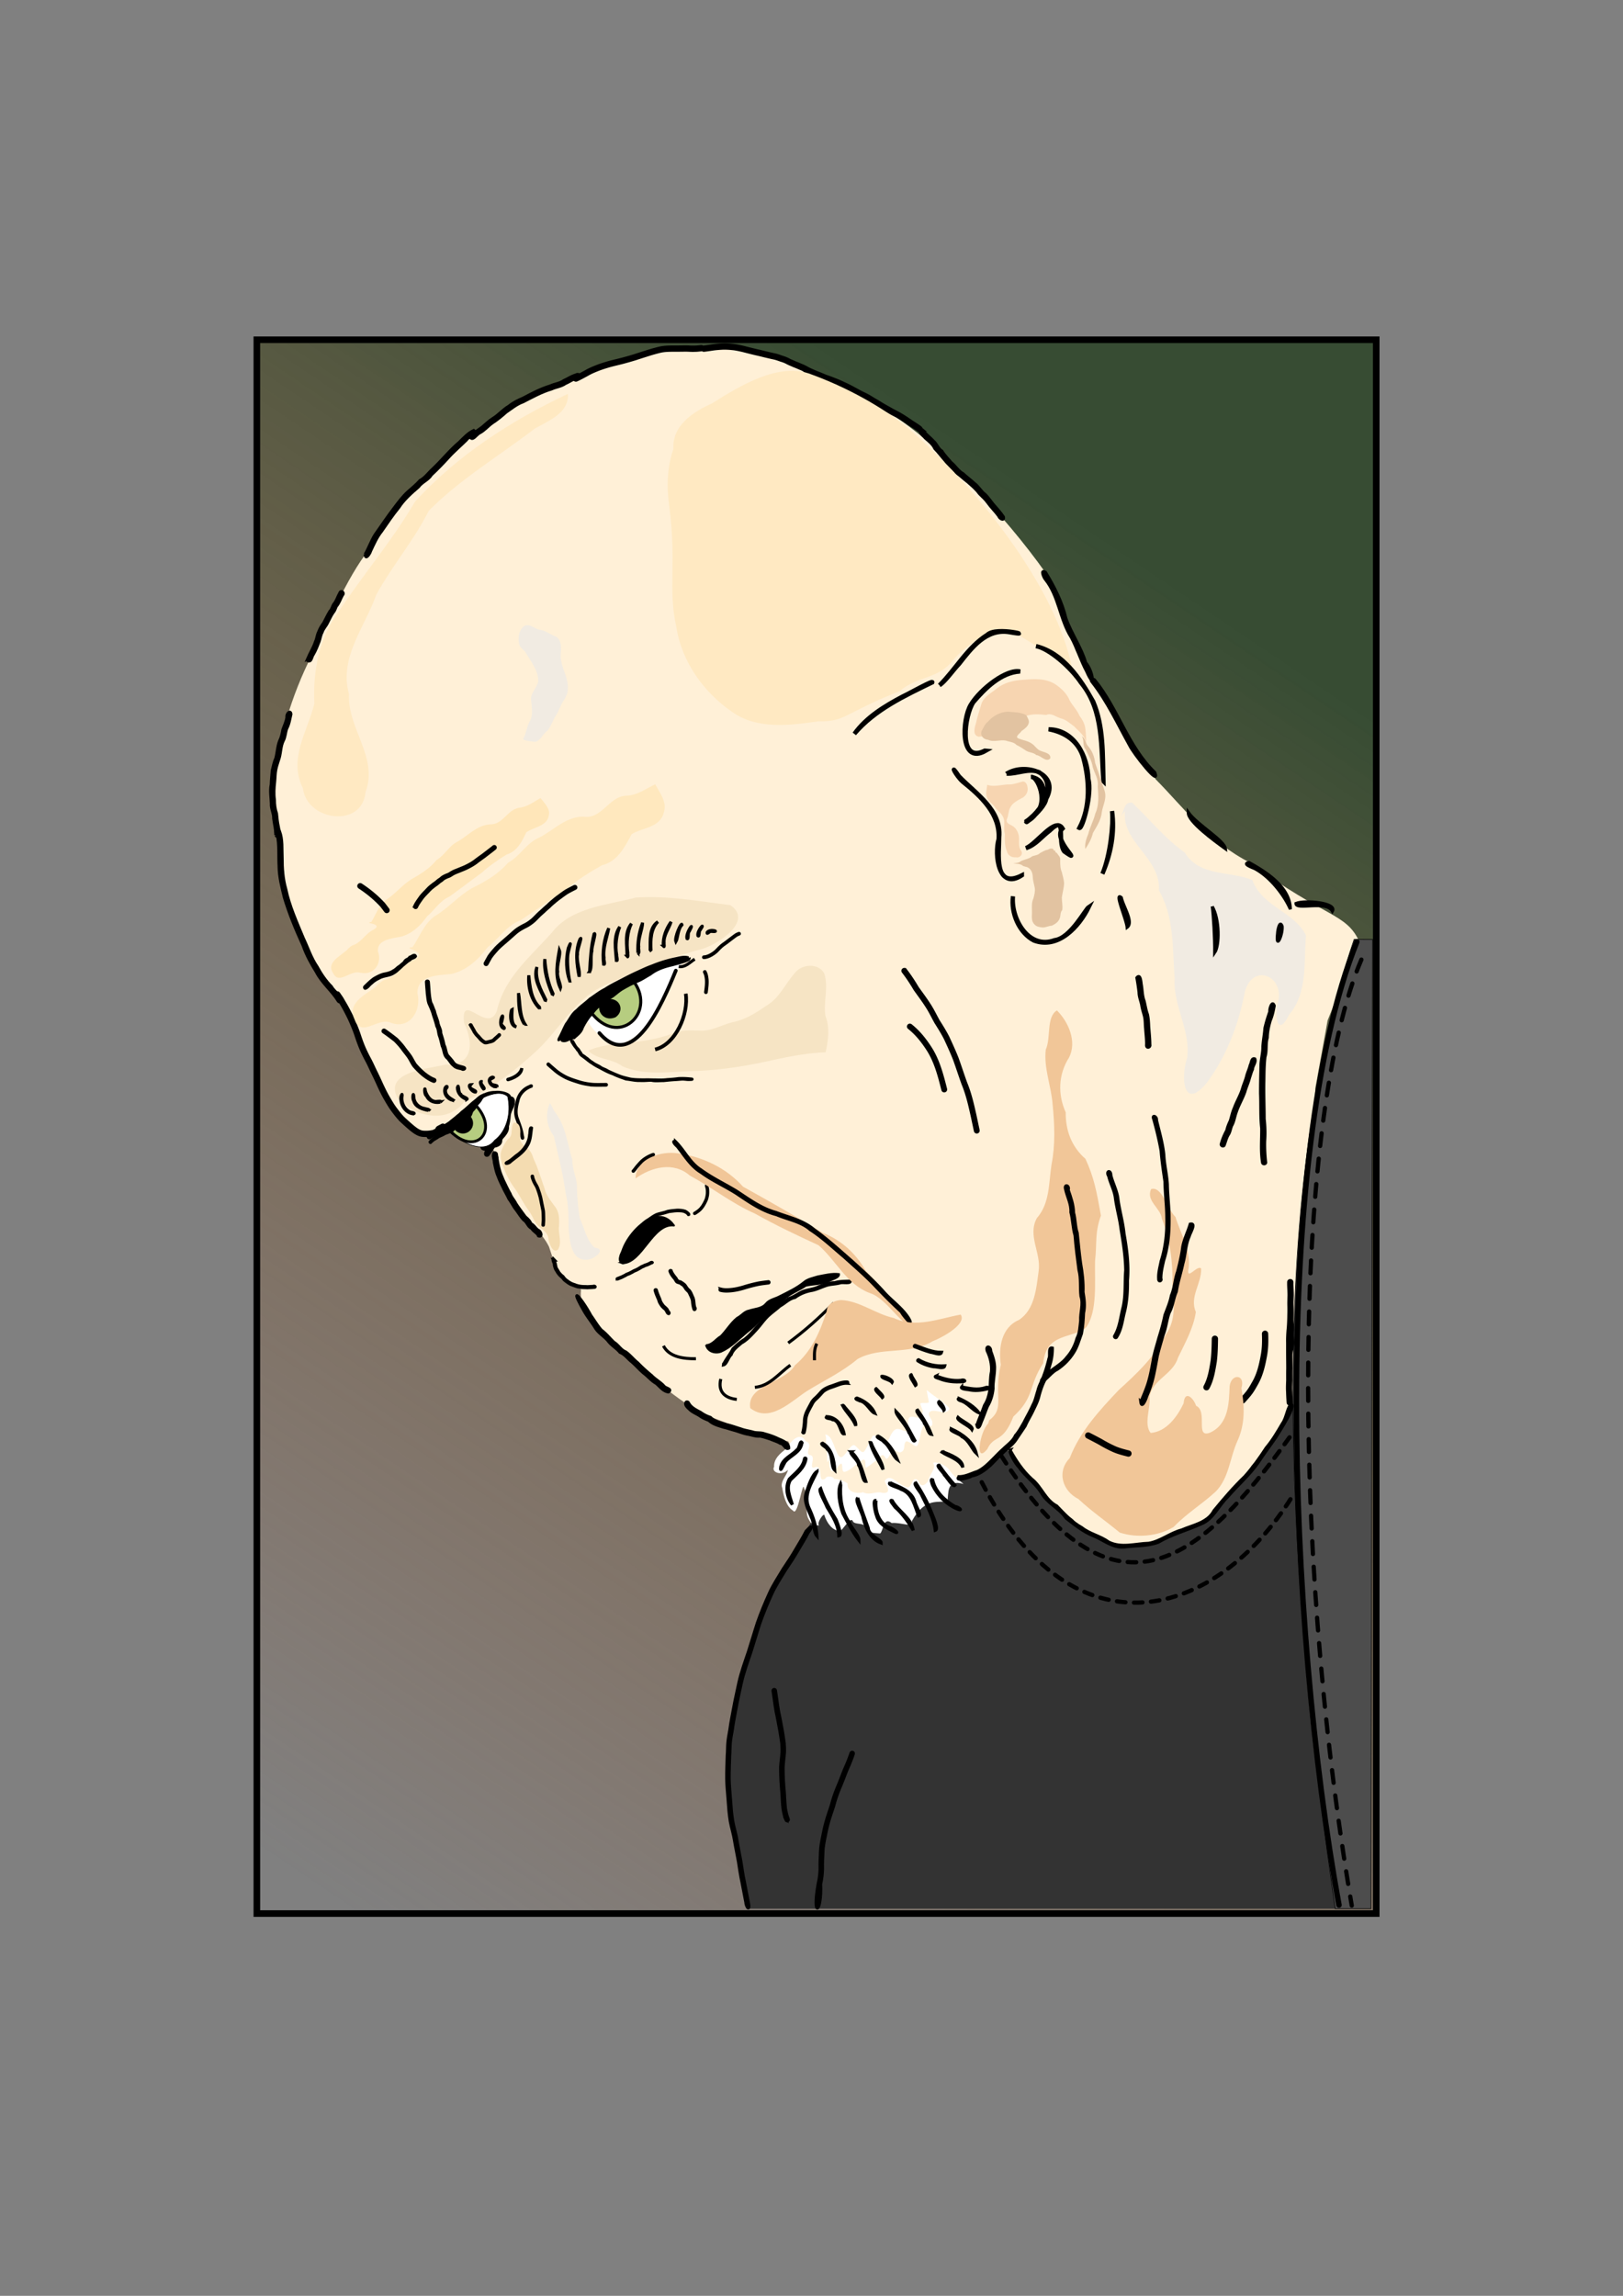 <svg xmlns="http://www.w3.org/2000/svg" xmlns:xlink="http://www.w3.org/1999/xlink" viewBox="0 0 744.095 1052.362"><rect x="0" y="0" width="744.095" height="1052.362" fill="#808080" stroke="none"/><defs><linearGradient id="a"><stop offset="0" stop-color="#374c33"/><stop offset="1" stop-color="#a05a2c" stop-opacity="0"/></linearGradient><linearGradient xlink:href="#a" id="b" x1="521.637" y1="250.501" x2="119.971" y2="853.882" gradientUnits="userSpaceOnUse" gradientTransform="matrix(.977 0 0 .99 20.065 14.338)"/></defs><path d="M117.756 155.742h513.198v721.403H117.756z" color="#000" fill="url(#b)" stroke="#000" stroke-width="3.023"/><path d="M385.572 674.695l-26.933 45.429c-3.156 5.359-9.46 22.676-14.31 34.126-3.988 14.948-8.947 29.81-9.652 45.501-2.046 16.508 1.639 36.9 5.787 58.334l3.136 16.841h271.683c-12.559-51.098-16.979-103.467-19.308-156.162l-2.419-75.545c-37.283 55.434-82.175 91.37-132.28 17.432-23.385 6.272-52.121 28.596-75.704 14.044z" color="#000" fill="#333"/><path d="M341.864 871.615c-.542-2.832-1.071-5.666-1.629-8.496-.718-3.234-1.176-6.51-1.687-9.78-.535-3.148-1.243-6.261-1.76-9.413-.446-3.044-1.423-5.97-1.967-8.99-.542-3.23-.782-6.48-1-9.743-.242-3.292-.602-6.568-.657-9.87-.034-3.557.157-7.109.247-10.663.166-1.914.12-3.856.28-5.768.17-2.027.584-4.064.928-6.067.431-3.38 1.144-6.71 1.748-10.06.684-3.89 1.624-7.727 2.415-11.597 1.09-4.782 2.757-9.406 4.336-14.042 1.43-4.44 2.709-8.926 4.159-13.36 1.608-4.582 3.465-9.076 5.48-13.493 1.74-3.88 4.141-7.398 6.293-11.049 2.092-3.079 4.128-6.184 5.986-9.411 1.546-2.64 3.17-5.224 4.547-7.96 4.251-4.564 1.638.068 1.013.512-1.387 2.753-3.018 5.357-4.577 8.014-1.86 3.23-3.894 6.341-5.992 9.422-2.133 3.615-4.51 7.1-6.238 10.943-1.998 4.378-3.838 8.834-5.434 13.375-1.451 4.438-2.731 8.928-4.163 13.373-1.563 4.59-3.215 9.169-4.299 13.903-.789 3.862-1.727 7.691-2.41 11.571-.604 3.347-1.315 6.674-1.746 10.05-.334 1.95-.747 3.936-.911 5.908-.16 1.912-.114 3.852-.28 5.765-.09 3.538-.28 7.075-.247 10.616.052 3.283.417 6.54.655 9.812.214 3.223.448 6.43.983 9.618.539 3.027 1.534 5.957 1.97 9.008.518 3.154 1.228 6.27 1.762 9.42.509 3.256.964 6.518 1.68 9.737.553 2.813 1.08 5.63 1.617 8.445 1.195 5.139-.858 3.32-1.102.27zM375.127 863.378c.516-2.189.779-4.414.843-6.658-.064-2.631.06-5.255.19-7.882.062-2.388.539-4.728 1.017-7.06.44-2.358.956-4.695 1.623-7 .665-2.409 1.527-4.754 2.298-7.129.718-2.888 1.683-5.676 2.83-8.42 1.12-2.562 2.06-5.197 3.097-7.793 1.011-2.272 1.992-4.55 2.805-6.9l.317-.927c.26-.76 1.333-.393 1.073.367l-.318.93c-.819 2.368-1.803 4.664-2.823 6.951-1.04 2.601-1.982 5.242-3.104 7.81-1.136 2.715-2.087 5.475-2.798 8.332-.767 2.364-1.625 4.697-2.287 7.094-.66 2.276-1.167 4.585-1.602 6.913-.467 2.275-.936 4.558-.994 6.888-.13 2.62-.253 5.236-.19 7.859-.069 2.308-.334 4.598-.865 6.85.616 13.204-4.067 16.166-1.113-.225z" color="#000" stroke="#000" stroke-width="1.394"/><path d="M360.34 834.279c-.684-1.684-1.074-3.457-1.36-5.245-.301-2.366-.327-4.753-.503-7.13-.339-3.594-.57-7.198-.574-10.81-.071-2.632.488-5.229.617-7.848.078-1.577-.014-2.53-.1-4.1-.524-3.946-1.237-7.873-2.018-11.777-.838-3.54-1.238-7.158-1.761-10.752l-.23-1.53c-.12-.794 1.002-.963 1.121-.17l.232 1.536c.52 3.575.916 7.172 1.75 10.694.792 3.956 1.517 7.936 2.039 11.937.09 1.685.18 2.575.097 4.272-.129 2.582-.68 5.142-.613 7.738.003 3.583.236 7.16.571 10.727.174 2.344.202 4.699.491 7.034.272 1.697.638 3.38 1.285 4.979.314.738-.73 1.183-1.044.445z" color="#000" stroke="#000" stroke-width="1.394"/><path d="M450.09 679.422c42.384 82.415 107.738 62.218 142.181 6.8M459.192 667.535c51.193 80.11 90.229 49.78 132.19-8.921" color="#000" fill="none" stroke="#000" stroke-width="1.95" stroke-linecap="round" stroke-linejoin="round" stroke-dasharray="3.901,3.901"/><path d="M324.656 649.086c11.968 4.252 23.19 9.53 36.737 11.611 14.523 31.535 46.948 26.602 76.593 17.218 8.338-.13 16.835-6.071 22.842-14.732 9.137 11.692 17.564 23.734 31.11 33.253 6.835 9.828 22.12 13.95 33.256 11.421 11.205-3.232 20.758-7.361 28.445-12.506 8.884-8.957 16.424-17.237 20.185-23.486 7.554-8.267 13.416-15.678 16.389-21.627 4.554-6.127 3.983-25.537 3.407-46.36 4.92-38.265 7.776-71.293 9.444-105.196l5.61-30.956 14.516-36.113c-5.97-13.239-15.75-10.765-49.775-35.996-19.99-10.284-30.314-25.027-43.581-38.413l-36.48-58.745-13.834-35.703c-9.932-14.043-21.593-27.719-34.394-41.152-32.498-36.277-68.163-51.855-112.428-63.425-23.086.348-46.285 3.96-69.744 15.157-22.192 7.611-42.114 23.264-62.023 38.959-12.16 12.111-22.808 25.204-31.655 39.465-10.74 13.582-18.906 34.37-28.116 52.234-8.796 18.445-15 39.805-16.793 66.124 3.053 11.192 5.897 22.671 6.228 37.597 5.408 17.11 9.647 34.375 25.969 50.045l23.078 49.873c6.734 5.868 13.358 15.229 20.453 9.782 18.417 5.42 14.768-6.069 28.563 13.074-6.441 13.777 17.154 28.742 23.054 41.028 3.594 10.956 5.131 16.38 14.67 19.53-1.06 10.178 5.802 14.783 8.03 18.75 16.656 13.814 32.86 31.169 50.243 39.289z" color="#000" fill="#fff0d7"/><path d="M461.522 354.64c8.32-5.345 24.731-.279 18.116 11.578-.58 5.315-15.584 16.074-5.903 7.526 7.76-5.193 1.704-18.234-.925-17.61 10.632 1.688 4.44 18.936-2.802 20.63 6.876-4.3 15.277-16.7 6.394-22.816-4.878-1.92-9.94.915-14.88.691z" color="#000" stroke="#000" stroke-width="1.95"/><path d="M268.832 466.78c1.938 4.449 6.237 9.41 14.478 12.068 17.509-4.442 21.811-28.612 30.131-38.195-10.584 1.179-32.96 10.272-44.61 26.127z" color="#000" fill="#fff"/><path d="M470.342 388.78c5.129-2.173 13.466-14.708 16.843-9.02-5.3 5.057 10.431 17.287.746 10.55-3.614-4.646 1.716-17.581-6.837-9.386-3.531 2.653-6.37 6.55-10.752 7.856z" color="#000" stroke="#000" stroke-width="1.95"/><path d="M360.739 663.868c-2.757 2.058-6.042 4.673-5.85 8.472-1.451 2.515 3.578 4.436 6.342 1.403-.256 2.424-3.809 5.388-2.594 8.349.61 3.695 1.87 8.614 4.935 10.332 2.167 3.449 4.536-14.897 5.093-10.08 2.257 3.104.107 10.72 2.005 13.922 1.408 2.649 2.184 2.929 4.86 2.967-1.371-.996 2.464-6.514 2.526-4.38 1.038 3.072 3.473 6.893 7.09 6.9 1.023-.063 4.739-6.72 5.79-4.598.69 1.922 4.742.675 5.574 2.54 1.759 3.258 3.644 2.923 6.978 3.222 1.473-.912 1.447-7.954 5.312-4.777 4.58-.427 10.384 2.53 9.258-.876 6.129-11.207 12.321-8.193 16.275-9.15.73-3.53-.702-10.236 7.4-7.889 1.283.906-4.656-3.289-6.657-6.69-1.439-1.813-5.755-3.772-7.305-2.973 1.747 2.67-1.896 5.328-2.09 8.117-1.486 2.26-3.695 3.37-4.604.05-3.623-3.144-2.444 5.173-6.327 2.555-2.797-.662-6.77-6.389-9.153-2.404.863 2.227 3.537 5.926-1.09 5.416-2.96-.938-5.418 1.378-8.859-.26-3.141.891-7.563-.293-7.016-3.991-1.54-1.163-5.635-2.718-7.02-1.89 2.541-.573-2.51-2.46-3.208-.39-3.851 2.402-.79-5.523-4.259-5.378-4.519 2.035.953-5.307-3.052-5.41-2.204-1.22 2.08-5.04-1.708-6.33-2.463-4.463-6.33-.51-8.127 2.314l-.23.346z" color="#000" fill="#fff"/><path d="M378.33 657.608c3.693-.059 4.586 9.299 6.888 10.283 1.755.75 4.08-4.998 6.017-5.465 1.32-.317 3.363 3.936 4.711 3.083 1.264-.799 3.608-7.25 4.434-7.456 1.32-.33 5.765 3.492 6.354 2.815 1.293-1.485 2.299-6.15 5.048-5.876 1.332.134 2.632 1.165 4.018 1.113.783-.03.205-5.047.87-6.054 1.219-1.843 4.39.802 5.147-.534.481-.85 1.393-1.532 1.208-2.95-.025-.186-1.326-3.222-1.01-3.316 1.521-.45 2.472.177 3.84-.4.084-.036-1.228-6.013-.87-5.631 1.58 1.689 10.74 7.448 10.292 8.59-1.252 3.201-6.459-.102-8.69 1.18-1.94 1.116.62 3.53.792 4.574.738 4.458-2.58.046-4.018 1.948-.33.437-.496 1.344-.752 1.847-.621 1.223-1.147 7.226-2.435 7.557-.98.252-4.055-3.074-4.948-2.004-1.202 1.44.005 3.243-1.742 4.496-1.778 1.275-3.263-1.518-4.018-.901-.9.734-1.593 2.904-2.435 3.85-1.606 1.807-.938-4.296-4.83.601-.459.578-5.01 3.972-5.166 3.795-.71-.798.446-4.605-1.742-3.46-2.757 1.441-4.762 4.547-7.937 5.341-1.866.466-.657-3.811-1.782-3.706-.917.086-2.92 4.261-4.275 3.26-1.315-.97-.883-3.049-1.05-4.406-.067-.552.199-2.19 0-1.67-.26.682-.884 2.697-.95 1.97-.266-2.94.07-5.226-.514-8.101-.377-1.856.33-2.522-.456-4.374z" color="#000" fill="#fff"/><path d="M270.855 463.856c12.524 16.677 29.842.632 20.032-13.458-5.324 1.434-20.682 12.658-20.032 13.458z" color="#000" fill="#b6cd80" stroke="#000" stroke-width="1.394" stroke-linecap="round" stroke-linejoin="round"/><path d="M277.28 458.917c5.898-2.281 9.022 3.945 4.7 6.941-5.993 2.482-9.124-5.001-4.7-6.94z" color="#000" stroke="#000" stroke-width=".982" stroke-linecap="round" stroke-linejoin="round"/><path d="M311.186 443.061c3.02.46 5.122-2.02 7.311-3.4" color="#000" fill="none" stroke="#000" stroke-width="1.394"/><path d="M243.376 465.153c-2.44-3.465-4.814-9.616-3.389-12.866-.833 4.463 2.155 9.694 3.389 12.866zM262.341 477.048c.726 1.168 1.25 2.402 2.136 3.38.936.719 1.068 1.581 1.754 2.275.119.89 1.599 1.34 2.252 2.067 1.055.572 1.868 1.669 2.922 2.142 1.116.946 2.408 1.392 3.645 2.128.977.827 2.358 1.044 3.567 1.874a83.23 83.23 0 005.066 2.214c1.798.73 3.637 1.103 5.407 1.54 2.244.333 4.406.304 6.465.335 1.565-.09 3.222.053 4.657.022 1.92.072 3.793.111 5.653-.13 1.687-.08 3.54-.248 5.263-.482 1.838-.096 3.519-.022 5.335.157 2.4.186-1.125.324-1.82.178-1.282-.12-1.147-.103-1.481-.125-1.144.01-2.362.198-3.682.244-1.788.098-3.55.295-5.333.47-1.834-.037-3.768.248-5.535-.173-1.584.004-3.3.236-5.094.125-2.237.1-4.374-.493-6.468-.695-2.045-.727-4.034-1.374-5.948-2.349-1.924-.63-3.745-1.584-5.592-2.6-1.084-.588-2.653-1.31-3.808-2.21-1.385-.775-2.577-1.876-3.83-2.8-.68-.537-1.468-.938-1.838-1.608-.352-.49-.674-1.358-1.222-1.757-.568-1.03-1.703-1.978-2.2-3.285.488 1.066-1.14-1.479-.27-.937zM251.504 487.77c1.093.997 2.22 1.955 3.344 2.916 1.463 1.209 3.075 2.205 4.766 3.056 2.06.976 4.25 1.633 6.422 2.305 1.982.557 4.02.9 6.073 1.04 1.495.067 2.992.041 4.488.024l1.278-.015c.213-.003.217.298.004.3l-1.279.016c-1.503.018-3.008.044-4.511-.024a30.34 30.34 0 01-6.141-1.054c-2.19-.676-4.394-1.339-6.469-2.323-1.712-.863-3.345-1.87-4.827-3.096-1.13-.968-2.266-1.932-3.365-2.936-.148-.154.07-.362.217-.208zM323.269 445.487c.568 1.05.757 2.212.89 3.381.176 1.992-.11 3.976-.369 5.946-.028.211-.326.172-.299-.04.256-1.945.54-3.905.369-5.872-.128-1.134-.309-2.263-.86-3.28-.095-.19.174-.325.269-.135zM243.557 497.925c-3.005 1.091-5.533 3.52-6.132 6.74-.75 2.714-1.274 5.613-.162 8.322.892 2.47 1.888 4.898 2.199 7.535.512 1.578-.116 1.693-.221.041-.31-2.629-1.306-5.046-2.192-7.51-.98-2.532-.742-5.266.011-7.82.498-3.158 2.585-5.912 5.56-7.12.139-.024 1.26-.746.938-.188z" color="#000" stroke="#000" stroke-width="1.394"/><path d="M253.826 577.428c.462.938.614 1.951.847 2.954.053 1.057.88 1.8 1.28 2.725a8.608 8.608 0 002.018 2.094c.53.692 1.054 1.42 1.823 1.87 1.054.864 2.25 1.562 3.577 1.914 1.59.697 3.34.931 5.067.89 1.178.135 2.36-.066 3.54-.08.443-.26 1.227.14.345.172-1.004.139-2.024.106-3.034.188-1.189-.08-2.386-.03-3.566-.234-1.294-.213-2.5-.759-3.73-1.193-1.135-.483-2.087-1.292-3.064-2.026-.631-.592-1.011-1.42-1.78-1.864a8.616 8.616 0 01-1.826-2.405c-.613-.76-.843-1.686-1.03-2.622.093-.828-.777-1.847-.533-2.453l.066.07z" color="#000" stroke="#000" stroke-width="1.672"/><path d="M282.992 586.108c.762-.286 1.518-.59 2.267-.905.617-.389 1.332-.573 1.898-1.048.603-.287 1.274-.423 1.84-.797.672-.262 1.229-.724 1.894-.99 1.18-.443 2.265-1.11 3.319-1.794.654-.17 1.187-.61 1.837-.788.785-.201 1.505-.578 2.216-.956.184-.268 1.203-.256.628.012-.62.155-1.145.563-1.74.79-.694.34-1.497.42-2.141.879-.72.177-1.264.69-1.915 1.015-.785.483-1.616.88-2.48 1.198-.614.444-1.323.711-1.98 1.083-.572.307-1.258.36-1.754.809-.64.352-1.302.664-1.961.986-.656.203-1.262.551-1.924.728-.123-.013-.122-.204-.004-.221zM285.854 578.877c-1.435.001-1.652-1.56-1.324-2.65.273-1.592 1.31-2.905 1.998-4.332.846-1.12 1.325-2.421 2.191-3.52.95-1.705 1.977-3.398 3.496-4.663 1.399-1.4 2.59-3.027 4.264-4.128 1.478-.847 2.782-1.994 4.306-2.732 1.744-.718 3.652-.88 5.399-1.59 1.368-.303 2.777-.394 4.174-.513 1.275-.03 2.59.068 3.8.474.455.181 2.174 1.538 1.52 1.546-.86-1.204-2.272-1.7-3.698-1.749-1.771-.182-3.546.148-5.3.35-1.481.475-2.971.906-4.495 1.237-1.553.3-2.734 1.317-4.01 2.16-2.067 1.123-3.764 2.762-5.247 4.564-1.237 1.144-2.453 2.338-3.246 3.844-.8 1.272-1.544 2.557-2.345 3.802-.88 1.551-1.853 3.078-2.481 4.753-.532 1.298-.13 2.839 1.092 3.128l-.094.019z" color="#000" stroke="#000" stroke-width="1.394"/><path d="M285.464 579.031c-4.544-6.269 14.126-30.775 23.55-17.267-9.787-1.16-14.645 17.305-23.55 17.267z" color="#000" stroke="#000" stroke-width=".836" stroke-linecap="round" stroke-linejoin="round"/><path d="M318.462 556.125c.462-.242.88-.554 1.307-.85.379-.263.733-.559 1.066-.877.51-.484.934-1.043 1.333-1.619.357-.553.683-1.125.978-1.713.285-.577.571-1.149.755-1.767a14.98 14.98 0 00.353-1.787c.068-.624.06-1.254.034-1.88-.023-.725-.233-1.423-.413-2.12-.027-.104.12-.142.148-.038.182.708.395 1.416.418 2.151.025.635.033 1.274-.036 1.907a15.09 15.09 0 01-.358 1.81c-.187.627-.475 1.207-.764 1.792a18.36 18.36 0 01-.99 1.732c-.405.584-.835 1.152-1.353 1.643-.339.323-.7.623-1.084.892-.432.298-.855.613-1.322.858-.094.051-.167-.083-.072-.134zM439.717 676.88c2.98-.014 5.596-1.509 8.37-2.378 2.544-1.16 4.622-3.153 6.578-5.107 1.77-1.71 3.406-3.56 5.279-5.17 1.969-1.965 4.448-3.552 5.605-6.194 1.616-1.788 2.732-3.967 3.933-6.013 1.34-2.683 2.893-5.282 4.087-8.044 1.136-2.017 1.517-4.323 2.268-6.5.553-2.582 2.036-4.671 2.81-7.168.948-2.473 1.661-5.035 2.274-7.61.723-1.252-.518-5.368 1.559-4.758.023 2.466-.296 5.052-1.058 7.432-.683 2.526-1.478 5.013-2.515 7.429-1.094 2.163-1.868 4.486-2.521 6.855-.511 2.373-1.593 4.495-2.648 6.665-1.139 2.503-2.666 4.815-3.739 7.34-1.353 2.04-2.728 4.055-4.082 6.085-1.733 2.703-4.534 4.41-6.675 6.748-1.84 1.614-3.427 3.499-5.199 5.183-2.489 2.193-5.24 4.355-8.608 4.897-.383.616-8.127 2.78-5.718.308zM559.945 524.281c.57-2.138 1.437-4.175 2.5-6.11.326-1.552.944-3.016 1.621-4.443.601-1.94.985-3.949 1.83-5.811 1.132-3.174 2.998-6.053 3.87-9.33.585-1.858 1.41-3.63 1.838-5.537.462-1.64 1.204-3.167 1.591-4.826.6-.963.524-3.39 2.096-2.836.648 1.533-1.029 3.152-1.074 4.784-.609 1.3-.944 2.694-1.412 4.05-.511 2.127-1.503 4.099-2.067 6.214-1.118 3.215-2.916 6.138-3.975 9.376-.77 2.03-.975 4.254-2.079 6.158-.594 1.36-.698 2.893-1.546 4.148-.93 1.522-1.273 3.305-1.944 4.93-.509.628-1.576-.018-1.249-.767zM578.822 532.806c-.852-5.186-.326-10.442-.38-15.655-.6-5.243-.295-10.525-.52-15.786-.02-4.262.079-8.526.19-12.783.005-2.974.92-5.834.876-8.8.16-2.832.745-5.616.93-8.45.593-2.59 1.372-5.124 2.265-7.624-.267-1.26 1.127-5.365 2.009-2.663-.405 2.268-.876 4.52-1.79 6.66-.783 2.599-1.354 5.25-1.396 7.976-.87 2.864-.145 5.91-1.045 8.766-.422 3.602-.451 7.228-.504 10.855-.164 5.876.13 11.75.135 17.625.381 3.38.473 6.773.226 10.164-.082 3.288.087 6.581.464 9.841-.174.79-1.417.69-1.46-.126zM572.616 395.348c7.978 4.438 18.865 11.234 18.971 21.412-2.624-6.015-8.713-14.316-15.876-18.349-.61-.487-6.702-2.339-3.095-3.063z" color="#000" stroke="#000" stroke-width="1.394"/><path d="M620.812 430.6c-43.072 127.746-28.563 306.226-8.662 444.332H628.518l.767-444.307z" color="#000" fill="#4d4d4d" stroke="#000" stroke-width=".278"/><path d="M624.16 439.863c-30.412 71.064-33.018 265.729-4.42 433.633" color="#000" fill="none" stroke="#000" stroke-width="1.95" stroke-linecap="round" stroke-linejoin="round" stroke-dasharray="5.852,5.852"/><path d="M622.068 431.73c-39.344 98.008-31.805 312.976-8.18 441.514" color="#000" fill="none" stroke="#000" stroke-width="2.508" stroke-linecap="round" stroke-linejoin="round"/><path d="M594.147 414.107c4.335-1.703 18.962-.3 16.737 3.58-2.936-5.187-16.797-.216-16.737-3.58zM544.794 372.39c4.076 5.695 16.65 12.874 17.044 16.689-5.151-3.715-17.502-12.7-17.044-16.688zM501.841 311.692c10.757 13.164 15.219 30.45 27.598 42.397 2.68 6.992-9.784-8.632-11.614-12.545-5.454-9.806-10.186-20.093-17.132-28.949-1.135-1.243.688-1.535 1.148-.903z" color="#000" stroke="#000" stroke-width="1.394"/><path d="M479.354 262.4c4.032 6.611 7.538 13.468 9.341 21.095 2.462 6.912 7.146 13.516 9.041 20.27 3.454 3.887 4.436 13.086.45 3.956-2.667-4.975-4.298-10.459-6.984-15.478-5.312-8.278-5.678-18.967-11.99-26.775-.627-.69-2.432-4.788.142-3.068zM423.051 197.213c1.329 1.91 3.27 3.172 4.777 4.902 1.664 1.31 2.154 3.528 4.002 4.685 1.133 1.9 2.761 3.435 4.145 5.149 2 1.583 3.272 3.933 5.535 5.195 1.614 1.532 3.445 2.8 5.065 4.346 2.028 1.432 3.136 3.782 5.1 5.191 1.303 1.3 2.36 2.883 3.532 4.338 1.663 1.918 3.386 3.797 4.82 5.91.487 2.11-1.836.73-2.152-.422-1.57-2.142-3.496-3.973-5.03-6.139-1.1-1.595-2.53-2.742-3.826-4.113-1.476-2.073-3.472-3.7-5.363-5.384-1.769-1.302-3.3-2.863-5.134-4.113-1.62-2.117-3.813-3.693-5.372-5.859-1.559-1.762-2.942-3.662-4.56-5.306-.903-2.01-2.743-3.39-4.346-4.789-.703-.991-3.778-3.034-1.75-3.898l.287.082.27.225z" color="#000" stroke="#000" stroke-width="1.394"/><path d="M369.794 168.717c1.631.7 3.225 1.473 4.874 2.133 1.37.489 2.685 1.113 4.037 1.649 1.355.452 2.694.948 4.021 1.476 1.563.597 3.088 1.29 4.599 2.008 2.012.904 3.936 1.984 5.875 3.032 1.49.871 3.086 1.533 4.603 2.349 1.308.707 2.525 1.564 3.835 2.266 1.204.69 2.359 1.46 3.563 2.15 1.178.69 2.382 1.334 3.567 2.013 1.031.588 2.1 1.107 3.146 1.666.972.555 1.943 1.116 2.877 1.733 1.234.763 2.39 1.638 3.617 2.412 1.192.773 2.405 1.522 3.531 2.39.833.643-.076 1.821-.91 1.178-1.086-.842-2.266-1.558-3.415-2.309-1.237-.78-2.403-1.66-3.645-2.43-.894-.594-1.827-1.128-2.757-1.662-1.059-.567-2.142-1.09-3.184-1.687-1.185-.68-2.39-1.323-3.567-2.013-1.192-.683-2.338-1.442-3.527-2.13-1.31-.705-2.532-1.552-3.837-2.267-1.516-.82-3.118-1.474-4.605-2.35-1.916-1.035-3.817-2.104-5.806-2.997-1.48-.704-2.978-1.383-4.51-1.969a78.28 78.28 0 00-4.02-1.476c-1.353-.537-2.67-1.16-4.042-1.65-1.66-.666-3.265-1.442-4.907-2.147-.967-.416-.38-1.783.587-1.368z" color="#000" stroke="#000" stroke-width="1.394"/><path d="M322.64 159.08c1.478-.167 2.945-.404 4.416-.616 1.503-.192 3.018-.29 4.531-.364 1.51-.026 3.016.08 4.516.235 1.344.127 2.66.423 3.976.706 1.123.247 2.23.559 3.345.834 1.406.344 2.806.711 4.221 1.014 1.452.331 2.89.717 4.343 1.047 1.122.273 2.247.528 3.378.764 1.123.247 2.192.678 3.28 1.042a14.93 14.93 0 012.922 1.185c.943.528 1.972.869 2.94 1.344.995.355 1.958.784 2.927 1.204 1.03.396 2.009.887 2.931 1.491.53.362 1.06.72 1.61 1.05.9.544.13 1.818-.77 1.274a34.342 34.342 0 01-1.657-1.08 14.087 14.087 0 00-2.706-1.37c-.992-.43-1.98-.863-2.994-1.234-.978-.487-2.027-.82-2.978-1.364a13.483 13.483 0 00-2.698-1.088c-1.033-.347-2.047-.756-3.112-.997a107.75 107.75 0 01-3.402-.77c-1.447-.328-2.88-.712-4.325-1.043-1.43-.306-2.846-.675-4.266-1.024-1.102-.272-2.194-.579-3.302-.824-1.264-.272-2.526-.559-3.816-.68-1.425-.15-2.856-.25-4.29-.229-1.467.071-2.935.166-4.392.35-1.48.213-2.957.452-4.443.62-1.045.13-1.228-1.347-.184-1.477z" color="#000" stroke="#000" stroke-width="1.394"/><path d="M263.792 172.821c1.626-.738 3.183-1.615 4.756-2.46 1.575-.935 3.262-1.64 4.96-2.314 1.719-.682 3.483-1.23 5.254-1.758 2.034-.574 4.099-1.024 6.145-1.552 2.034-.534 4.058-1.11 6.068-1.727 2.097-.7 4.21-1.351 6.314-2.027a82.588 82.588 0 015.256-1.441c1.67-.37 3.379-.444 5.082-.475 1.574-.002 3.148-.007 4.722-.026 1.21-.017 2.419-.043 3.627.02.932.058 1.865.064 2.797.028.757-.007 1.508-.107 2.26-.184l.396-.037c1.048-.097 1.185 1.385.137 1.482l-.382.035c-.783.08-1.565.183-2.354.191-.977.038-1.954.032-2.93-.03-1.178-.06-2.355-.031-3.533-.017-1.571.02-3.142.025-4.713.026-1.597.03-3.2.093-4.766.435-1.73.41-3.444.887-5.144 1.41-2.11.678-4.229 1.331-6.332 2.032a154.25 154.25 0 01-6.133 1.746c-2.029.524-4.076.97-6.093 1.538-1.729.514-3.451 1.049-5.13 1.714-1.645.653-3.28 1.334-4.804 2.243-1.612.865-3.208 1.763-4.876 2.517-.968.413-1.552-.956-.585-1.37z" color="#000" stroke="#000" stroke-width="1.394"/><path d="M215.89 199.759c1.624-1.472 3.44-2.688 5.202-3.96 1.659-1.398 3.198-2.93 5.057-4.073 2.584-1.607 4.54-4.006 7.18-5.536 1.942-1.57 4.159-2.696 6.455-3.65 4.053-2.143 8.138-4.31 12.547-5.633 2.028-.957 4.342-1.107 6.203-2.453 1.866-.817 3.57-2.065 5.54-2.57 1.476-1.015 3.162 1.375.914 1.372-2.107.283-3.843 1.714-5.784 2.528-1.918 1.371-4.287 1.557-6.376 2.527-4.603 1.356-8.806 3.721-13.06 5.885-2.895 1.014-5.233 3.019-7.743 4.706-2.04 1.848-4.18 3.576-6.496 5.076-1.939 1.416-3.496 3.343-5.655 4.464-1.278.52-3.259 3.94-4.281 1.879l.077-.289.22-.273z" color="#000" stroke="#000" stroke-width="1.394"/><path d="M167.434 254.078c1.639-2.858 2.727-6.013 4.44-8.811 2.958-4.167 5.773-8.444 8.9-12.49 1.928-2.553 3.843-5.123 6.21-7.302 1.934-1.687 3.91-3.326 5.628-5.234 2.387-1.278 3.849-3.526 5.812-5.296 4.185-3.915 7.738-8.478 12.134-12.175 2.048-1.986 4.042-4.227 6.638-5.438 2.081 1.646-2.6 2.728-3.342 4.3-2.8 2.8-5.858 5.318-8.484 8.29-2.437 2.662-4.944 5.25-7.578 7.71-1.473 2.405-4.351 3.304-5.97 5.57-3.295 2.842-6.623 5.75-9.015 9.434-2.828 3.465-5.321 7.192-7.863 10.866-2.197 2.736-3.573 5.928-5.054 9.082-.243 1.032-2.379 4.435-2.456 1.494zM141.025 302.024c1.13-2.66 2.725-5.106 3.61-7.873.705-1.436.732-3.092 1.49-4.51.534-1.494 1.372-2.832 2.308-4.102.953-1.772 1.776-3.625 2.84-5.335 1.026-.957 1.093-2.429 1.945-3.484 1.17-1.411 1.609-3.243 2.544-4.8.467-1.632 2.376-.235 1.225.873-.962 1.708-1.497 3.658-2.823 5.145-.419 1.039-.771 2.134-1.557 2.983-.94 1.368-1.58 2.924-2.375 4.38-.677 1.583-2.028 2.782-2.534 4.455-.726 1.305-.898 2.79-1.364 4.183-.78 2.04-1.575 4.08-2.668 5.98-.81.923-.85 3.67-2.499 2.97-.24-.216-.272-.585-.141-.865zM126.435 382.81c.105-2.584-.677-5.075-.95-7.61.111-2.366-1.277-4.504-1.08-6.89-.1-2.902-.66-5.832-.05-8.72.047-2.145.33-4.272.48-6.41.455-1.91.832-3.84 1.64-5.639.693-2.613.718-5.362 1.723-7.896.835-1.628 1.203-3.405 1.506-5.187.658-1.93 1.645-3.755 1.851-5.82-.305-1.266 1.538-3.435 1.834-1.29-.536 2.237-.837 4.555-1.944 6.611-.673 1.835-.638 3.868-1.602 5.618-1.182 2.442-1.093 5.192-1.815 7.76-.496 1.77-1.197 3.467-1.552 5.283-.41 1.928-.356 3.925-.577 5.878-.303 2.7-.483 5.416-.087 8.124-.01 2.148.251 4.277.957 6.313.194 1.974.382 3.935.818 5.88.257 1.032.976 6.774-1.152 3.994z" color="#000" stroke="#000" stroke-width="1.394"/><path d="M155.108 458.895c-2.919-4.777-7.468-8.317-10.042-13.325-2.4-3.874-4.615-7.87-6.11-12.19-3.266-7.139-6.297-14.423-8.564-21.947-1.156-4.763-2.415-9.546-2.447-14.484-.248-4.769.183-9.626-.802-14.323-1.669-1.392.042-4.405.965-1.694 1.514 3.914 1.049 8.24 1.243 12.353-.005 4.776.33 9.577 1.643 14.19 1.64 7.857 5.007 15.216 8.06 22.597 2.081 4.357 3.538 9.017 6.29 13.037 1.817 3.335 3.942 6.5 6.632 9.197 1.055 2.12 5.255 4.668 3.946 6.916-.305.09-.645-.066-.814-.327z" color="#000" stroke="#000" stroke-width="1.394"/><path d="M198.484 520.168a16.339 16.339 0 01-4.774.264c-1.887-.225-3.416-1.284-4.878-2.415-1.642-1.323-3.2-2.75-4.748-4.18-1.534-1.502-2.827-3.217-4.117-4.925-1.332-1.816-2.438-3.774-3.566-5.717-1.052-1.876-1.972-3.819-2.887-5.764a134.666 134.666 0 00-2.557-5.454c-.884-1.771-1.656-3.593-2.577-5.346-1.043-1.943-2.044-3.908-2.917-5.933-.793-1.843-1.452-3.734-2.095-5.632-.672-2.094-1.497-4.127-2.366-6.145-.881-2.106-1.934-4.131-3.009-6.143-.724-1.37-1.548-2.684-2.303-4.037-.513-.842-1.1-1.636-1.65-2.453-.588-.874.647-1.705 1.235-.832.573.853 1.187 1.678 1.715 2.56.759 1.361 1.589 2.682 2.316 4.06 1.094 2.05 2.165 4.112 3.062 6.256.886 2.055 1.724 4.125 2.41 6.257.63 1.86 1.275 3.714 2.053 5.52.856 1.992 1.843 3.92 2.867 5.83.924 1.765 1.707 3.595 2.593 5.378a135.159 135.159 0 012.57 5.48c.896 1.907 1.797 3.811 2.827 5.65 1.098 1.891 2.173 3.799 3.467 5.568 1.237 1.638 2.473 3.284 3.939 4.73 1.517 1.401 3.043 2.798 4.65 4.096 1.233.958 2.507 1.897 4.1 2.109 1.47.136 2.93.053 4.378-.247 1.036-.185 1.298 1.28.262 1.465zM227.598 529.125c.35 2.438.68 4.88 1.388 7.246.393 1.57 1.116 3.036 1.707 4.538 1.033 2.116 1.99 4.269 3.176 6.304.57 1.694 1.903 2.939 2.649 4.54 1.34 2.054 2.832 4.004 4.268 5.99 1.037.914 2.126 1.857 2.611 3.203 1.456.672 2.095 2.228 3.415 3.056 1.188.413 2.012 3.214.065 2.491-.373-1.218-2.307-2.035-3.106-3.44-1.764-.777-2.056-2.863-3.636-3.852-1.45-1.528-2.489-3.395-3.792-5.047-1.112-1.452-1.843-3.147-2.985-4.578-.69-1.501-1.521-2.927-2.272-4.398-.93-2.006-1.992-3.957-2.714-6.05-.905-1.975-1.255-4.15-1.733-6.256.03-1.416-.927-3.09-.163-4.315.449-.28 1.084.034 1.122.569zM270.846 602.953c1.62 2.247 3.015 4.688 4.84 6.756 2.186 1.616 3.9 3.821 5.828 5.63 2.005 1.195 3.079 3.477 5.306 4.347 2.062 1.45 3.553 3.442 5.56 5.037 1.997 2.08 4.149 4.013 6.382 5.849 1.737 1.806 3.962 2.948 5.632 4.798.575.983 4.086 1.36 2.023 2.685-2.422-.367-3.842-2.508-5.6-3.957-2.155-1.193-3.736-3.222-5.713-4.683-1.97-1.672-3.636-3.655-5.608-5.321-1.774-1.394-2.984-3.316-5.217-4.178-1.585-1.947-3.855-3.142-5.356-5.116-1.768-2.24-4.433-3.607-5.947-6.055-1.502-2.43-3.296-4.683-4.808-7.118-7.822-13.585-1.582-6.608 2.678 1.326zM315.638 643.044c1.135 2.19 3.486 3.277 5.552 4.384 1.38.994 2.894 1.785 4.52 2.282 1.953 1.994 4.792 2.49 7.334 3.346 2.263.453 4.419 1.3 6.639 1.956 1.76.684 3.623.888 5.43 1.4 1.756.606 3.665.134 5.413.84 2.163.571 4.286 1.293 6.295 2.287 1.837.787 4.87 1.908 4.777 4.24-1.54.88-2.15-2.098-3.852-2.174-1.276-.84-2.998-1.271-4.519-1.968-1.602-.49-3.157-1.077-4.823-1.353-2.017.196-3.884-.613-5.83-.924-2.067-.4-3.993-1.239-6.025-1.786-1.617-.448-3.178-.99-4.822-1.363-2.328-.738-4.832-1.363-6.662-3.092-1.312-.561-2.697-1.063-3.89-1.906-1.463-1.05-3.193-1.635-4.58-2.808-.933-.893-2.949-2.328-1.997-3.67.355-.227.857-.067 1.04.308zM569.148 641.39c1.205-1.36 2.47-2.701 3.504-4.202.822-1.191 1.566-2.566 2.278-3.82 2.063-3.698 2.99-7.776 3.748-11.894.643-3.305.698-6.663.567-10.014-.041-1.051 1.446-1.11 1.487-.058.134 3.46.073 6.929-.59 10.342-.79 4.281-1.771 8.517-3.918 12.36-.797 1.4-1.478 2.67-2.395 3.995-1.05 1.52-2.33 2.882-3.552 4.26-.686.799-1.815-.17-1.129-.97zM525.663 479.235c.097-2.572-.27-5.139-.424-7.704-.222-1.96-.077-3.942-.574-5.868-.437-1.701-1.015-3.376-1.247-5.132-.409-1.898-1.198-3.71-1.205-5.68-.263-2.23-.59-4.459-.995-6.66 1.597-1.984 1.847 1.873 2.016 3.036.47 2.521.367 5.148 1.295 7.57.525 2.078.798 4.213 1.548 6.23.398 1.822.506 3.663.566 5.52.22 2.756.517 5.514.534 8.28.317 1.212-1.414 1.805-1.514.408zM516.737 425.07c-.35-3.771-6.043-16.603-2.627-13.606.863 4.087 5.749 11.315 2.627 13.606zM167.3 452.263c1.373-1.332 2.742-2.699 4.323-3.785 1.585-.87 3.193-1.783 5.006-2.066 1.307-.272 2.623-.613 3.726-1.394 1.185-.547 1.945-1.68 3.118-2.238.668-.788 1.656-1.228 2.155-2.16.53-.862 1.747-.918 2.249-1.85.77-.128 2.161-1.568 2.583-.43-.546.918-2.008.739-2.548 1.734-.932.524-1.662 1.1-2.244 2.002-.887.577-1.483 1.485-2.47 1.93-.841.791-1.76 1.483-2.777 2.034-2.035 1.333-4.664 1.085-6.727 2.365-1.223.569-2.377 1.283-3.334 2.242-1.05.673-1.782 2.104-2.953 2.377-.297-.128-.362-.555-.108-.761zM415.136 444.66c2.002 2.593 3.79 5.324 5.453 8.143 1.754 2.473 3.584 4.877 5.22 7.431 1.659 2.47 2.929 5.162 4.362 7.76 1.54 2.41 3.034 4.833 4.352 7.373 1.474 3.174 2.936 6.357 4.23 9.61 1.383 3.79 2.603 7.638 3.981 11.43 2.027 4.874 3.174 10.035 4.32 15.167.909 4.285.448 2.116 1.384 6.508.19.89-1.068 1.158-1.257.268-.936-4.389-.476-2.224-1.381-6.495-1.134-5.08-2.266-10.187-4.274-15.008-1.374-3.78-2.591-7.616-3.969-11.396-1.275-3.213-2.722-6.356-4.176-9.492-1.312-2.531-2.806-4.94-4.335-7.344-1.42-2.574-2.677-5.241-4.32-7.687-1.644-2.568-3.492-4.979-5.244-7.472-1.64-2.781-3.405-5.476-5.38-8.033-.54-.732.495-1.495 1.034-.763zM417.598 470.105c3.62 2.874 6.422 6.433 8.917 10.29 3.657 5.7 5.352 12.314 7 18.807.225.88-1.021 1.197-1.245.316-1.614-6.358-3.26-12.84-6.835-18.425-2.428-3.766-5.162-7.23-8.694-10.03-.677-.606.18-1.564.857-.958zM197.259 523.345c2.233-2.278 5.185-3.799 6.939-6.55 2.072-2.807 5.227-4.452 7.594-6.96 2.471-1.778 4.455-4.13 7.006-5.798 2.26-2.031 5.226-3.334 8.326-3.273 1.944-.305 5.948.486 6.462 1.911-3.074-1.538-6.35-1.602-9.606-1.147-3.033.789-5.111 3.155-7.626 4.841-2.118 2.15-4.578 3.915-6.762 5.986-2.617 1.784-4.754 4.117-6.678 6.614-1.69 1.752-3.82 3.053-5.562 4.721-.162-.011-.24-.25-.093-.345zM307.725 582.56c.467 1.306 1.384 2.368 2.237 3.433.385.824.959 1.517 1.948 1.548.806.5 1.683 1.006 2.282 1.76.488.77.976 1.56 1.706 2.126.864.935 1.22 2.193 1.764 3.317.666 1.496.353 3.198.941 4.718.432.436-.25 1.317-.48.54-.38-1.171-.563-2.391-.633-3.618-.184-1.31-.88-2.472-1.408-3.664-.376-.875-1.287-1.31-1.751-2.123-.478-.719-.906-1.523-1.752-1.872-.495-.582-1.234-.709-1.919-.935-.78-.31-.902-1.26-1.458-1.811-.848-.983-1.648-2.061-2.056-3.306-.02-.325.472-.424.579-.113zM300.938 591.382c.38 1.44 1.007 2.796 1.583 4.163.189.607.353 1.233.742 1.75.391.675.858 1.308 1.463 1.809.548.482 1.153.963 1.405 1.673.092.471 1.037.956.471 1.378-.593-.05-.81-.86-1.1-1.306-.302-.704-1.026-1.084-1.53-1.63-.688-.643-1.149-1.479-1.61-2.288-.275-.631-.39-1.324-.725-1.932-.493-1.147-.98-2.305-1.288-3.518-.05-.365.513-.456.589-.1zM331.729 625.396c1.204-2.52 3.071-4.62 4.3-7.115 1.623-1.577 3.308-3.1 5.252-4.264 2.795-2.173 4.98-5.008 7.351-7.607 1.73-2.514 3.945-4.73 6.513-6.373 1.683-2.053 4.323-3.013 6.33-4.778 2.298-.657 4.18-2.083 6.302-3.124 2.461-1.024 5.201-1.074 7.594-2.276 2.398-.833 4.768-1.913 7.366-1.89 2.26-.728 4.642-.595 6.988-.73.426 1.21-3.28.475-4.425.774-2.182.68-4.534.516-6.695 1.297-2.088.709-4.1 1.716-6.254 2.185-2.855.463-5.558 1.555-7.898 3.253-2.692.517-4.52 2.638-6.837 3.889-1.677 1.514-3.61 2.857-5.314 4.424-2.035 1.879-3.536 4.202-5.385 6.24-2.144 2.302-4.223 4.775-7.015 6.31-1.775 1.588-3.852 2.967-4.675 5.335-1.397 1.218-2.082 4.396-3.533 4.704l.035-.254zM368.103 656.43c.4-1.587.585-3.209.697-4.837-.01-1.53.375-2.941.97-4.332.621-1.318 1.334-2.59 2.021-3.874.467-.997 1.13-1.786 1.942-2.512 1.003-.908 1.906-1.915 2.801-2.927 1.027-1.125 2.361-1.763 3.744-2.331 1.412-.445 2.79-.98 4.183-1.477a11.106 11.106 0 012.687-.638c.42-.034.842-.05 1.263-.025.423.027.386.625-.037.598a8.329 8.329 0 00-1.16.023 10.48 10.48 0 00-2.551.606c-1.385.494-2.754 1.028-4.158 1.467-1.298.533-2.555 1.12-3.522 2.174-.911 1.03-1.83 2.054-2.851 2.977-.761.679-1.38 1.41-1.813 2.348-.679 1.268-1.383 2.525-1.998 3.827-.57 1.33-.937 2.673-.924 4.137-.115 1.66-.302 3.315-.711 4.933-.097.413-.68.275-.583-.137zM330.46 590.886c1.54.414 3.134.352 4.705.2 1.946-.186 3.843-.623 5.713-1.177a67.458 67.458 0 016.747-1.76c1.522-.298 3.067-.452 4.604-.645.42-.052.495.542.075.595-1.522.19-3.05.343-4.556.637a66.92 66.92 0 00-6.7 1.747c-1.907.565-3.84 1.01-5.826 1.2-1.633.156-3.29.216-4.89-.211-.414-.092-.285-.677.129-.585z" color="#000" stroke="#000" stroke-width="1.394"/><path d="M323.711 616.56c2.827-.033 4.482-2.834 6.753-4.105 2.63-2.674 4.54-6.049 7.48-8.399 1.965-.965 3.264-2.979 5.506-3.36 2.616-.875 5.816-.832 7.697-3.14 1.656-1.997 4.377-2.272 6.531-3.52 3.743-1.894 7.613-3.694 10.881-6.357 1.688-1.505 4.189-1.908 6.32-2.601 3.209-.595 6.502-1.481 9.78-1.074.335 1.769-3.675 2.597-5.246 3.502-3.174 1.271-6.691 1.083-9.992 1.873-3.367 2.281-7.331 3.618-10.304 6.47-1.881 1.248-3.164 3.365-5.26 4.145-1.498 1.297-3.013 3.05-4.805 4.29-1.908 2.495-4.19 4.577-6.704 6.466-3.75 3.127-7.222 6.835-11.748 8.836-2.668 1.042-6.19.04-6.889-3.026z" color="#000" stroke="#000" stroke-width=".836"/><path d="M330.457 632.108c-1.46 6.05 2.105 8.774 7.343 9.363M361.378 615.596c7.59-5.574 14.214-11.481 20.854-18.257M304.153 616.915c2.754 5.26 9.383 5.916 14.912 5.916" color="#000" fill="none" stroke="#000" stroke-width="1.394"/><path d="M367.675 661.282c-.48 4.416-5.01 5.738-7.512 8.593-.826.943-2.76 6.09-2.2 2.449 1.033-3.887 4.997-5.103 7.416-7.765 1.068-.284 1.405-4.854 2.296-3.277zM369.502 668.777c-.694 4.233-4.325 6.838-7.1 9.63-2.212 3.622-.023 7.902.86 11.24-2.49-2.865-3.403-8.048-1.408-11.668 2.655-2.755 6.278-5.187 6.964-9.313.035-.48.804-.355.684.111zM374.631 674.428c-2.372 5.109-6.444 10.906-3.76 16.702 1.922 4.075 3.415 8.517 3.693 13.01-1.52-1.678-1.233-6.007-2.577-8.563-1.378-3.681-3.76-7.44-2.29-11.51.952-3.096 2.728-8.26 4.934-9.64zM376.226 682.265c1.763 5.094 4.328 9.82 7.157 14.382.654 1.731 2.882 7.206 1.178 7.393-.126-4.971-2.924-9.124-5.397-13.217-.824-2.241-4.28-7.616-2.938-8.558zM385.465 680.393c-.402 6.064.331 12.436 3.977 17.5 1.002 2.723 4.412 5.848 4.382 8.206-2.94-3.772-5.17-8.176-7.428-12.406-1.436-4.033-2.585-10.223-1.025-13.58l.094.28zM393.254 686.615c1.487 4.656 3.184 9.249 4.831 13.845.122 3.357 6.086 5.335 5.964 6.87-4.915-1.736-7.096-6.775-8.312-11.434-.32-2.484-4.076-8.262-2.483-9.28zM401.621 687.814c-.45 4.797 1.33 10.514 6.201 12.386 1.64.264 5.439 3.654 1.807 1.731-3.203-1.56-6.732-3.361-7.745-7.103-.533-1.202-2.062-7.833-.262-7.014zM409.054 687.817c2.694 4.931 8.731 7.73 9.63 13.647-1.827-3.077-4.893-7.652-8.256-10.5-.204-.406-3.307-3.82-1.374-3.147zM408.08 679.627c4.245 2.096 9.7 3.43 11.279 8.55.305 1.778 3.37 6.37 1.801 6.733-1.797-4.466-2.842-10.43-8.025-12.21-.73-.714-6.85-2.13-5.054-3.073zM419.892 679.708c2.82 4.35 5.337 8.877 7.251 13.704.785 2.014 3.335 7.606 1.641 8.134-.715-5.721-3.596-10.884-6.12-15.97-.385-1.451-4.406-5.52-2.772-5.868zM427.619 678.444c1.225 5.308 5.578 9.4 10.138 12.048 2.144.34 4.166 2.546.733 1.076-4.708-2.116-8.661-6.062-10.892-10.711-.215-.381-1.33-3.664.02-2.413zM430.6 671.675c2.18 3.253 4.683 6.243 7.248 9.171-.785 1.225-3.733-3.601-4.92-4.808-.113-.778-4.384-4.686-2.329-4.363zM432.313 665.472c3.257 1.316 9.288 3.459 9.092 7.111-1.754-3.904-6.51-4.882-9.553-6.904l.165-.195.296-.013zM436.171 654.968c4.882 2.251 10.09 5.816 11.451 11.295-1.85-1.717-3.435-6.216-6.626-7.723-.707-1.26-6.266-2.69-4.825-3.571zM439.145 649.662c1.676 1.598 7.384 4.094 6.521 5.704-1.259-1.935-7.43-4.303-6.521-5.704zM439.78 641.062c3.44 1.566 6.81 3.585 9.155 6.615-3.297-1.3-5.252-4.775-8.772-5.667-.414-.138-1.53-.814-.382-.948zM440.883 635.746c3.597.667 7.406 1.598 10.97.278 1.259-.449 2.373.451.536.697-2.736.693-5.6.924-8.362.29-.701-.049-3.915-.374-3.144-1.266zM429.193 630.68c3.61 1.457 7.492 2.424 11.402 2.028 1.256-.524 2.818.446.718.647-3.664.299-7.41-.058-10.823-1.476-.447-.168-2.604-.619-1.296-1.2zM379.19 649.35c4.294.269 7.068 4.039 7.84 7.977-1.72.313-1.859-6.387-5.319-6.553-.347-.572-4.145-.522-2.521-1.423zM386.781 644.344c1.998 2.648 5.997 6.184 5.543 9.196-1.257-3.489-4.503-6.27-6.042-9.273l.244-.074.255.151zM392.874 640.823c3.416 1.23 6.747 3.6 8.196 7-2.05-.74-3.703-5.106-6.815-5.67-.288-.239-2.927-.873-1.381-1.33zM377.194 661.548c4.267 2.532 5.296 7.851 5.533 12.4-1.999-1.788-.663-7.396-3.506-9.67-.047-.839-3.818-2.43-2.027-2.73zM390.252 665.481c4.001 3.4 5.116 8.877 6.74 13.621-1.626.212-1.951-5.667-3.366-7.541.033-2.121-4.45-5.303-3.373-6.08zM401.678 636.539c.898 1.074 3.875 3.425 2.873 4.108-.74-1.111-3.926-3.445-2.894-4.117l.02.009zM404.29 630.883c1.714-.137 5.43 1.877 4.742 2.827-1.059-1.351-4.784-1.803-4.763-2.817l.02-.01zM417.765 630.14c.377 1.479 3.083 4.432 1.972 4.98-.694-1.244-3.201-4.514-1.989-4.995l.017.015zM430.545 642.445c1.263.723 2.828 3.553 2.235 4.035-.37-1.131-3.296-3.305-2.235-4.035zM420.671 646.343c2.505 3.448 4.786 7.211 6.326 11.167-1.586-.2-1.907-3.728-3.182-4.975-.218-1.668-4.721-5.777-3.144-6.192zM410.784 646.94c3.809 3.809 6.108 8.749 8.691 13.403-.952 1.213-1.897-2.844-2.763-3.622-1.05-3.257-5.954-7.906-5.928-9.78zM402.609 658.27c4.185 2.272 7.093 6.519 8.836 10.821-2.148-1.527-3.474-6.198-6.278-8.186-.183-.828-4.356-2.191-2.559-2.634zM399.403 661.455c1.429 3.98 5.265 8.543 5.44 12.134-1.956-3.985-4.852-8.26-5.9-12.341l.255-.006.205.213z" color="#000" stroke="#000" stroke-width="1.394"/><path d="M447.9 653.34c.953-3.124 2.447-6.065 3.475-9.155 1.312-2.029 2.027-4.315 2.396-6.682.374-2.923.162-5.905.79-8.796.258-3.27-.553-6.54-1.953-9.466-.837-2.71 1.692-2.113 1.612.108.982 2.678 1.946 5.432 1.754 8.33-.09 2.98-.824 5.913-.688 8.906-.29 2.85-1.114 5.64-2.603 8.09-.995 2.368-1.768 4.797-2.813 7.146-.272.853-1.383 4.08-1.971 1.518z" color="#000" stroke="#000" stroke-width="1.394"/><path d="M464.412 410.856c-.925 10.273 7.178 24.505 19.105 20.088 7.258-.888 14.042-14.174 15.71-15.265-4.43 9.12-14.056 19.654-25.218 15.463-6.943-3.632-10.649-12.73-9.597-20.286zM505.417 400.544c3.59-8.618 5.067-22.675 4.427-28.767 1.395 9.82-.507 19.734-4.427 28.767zM468.508 401.23c-10.707 7.18-12.763-9.474-10.685-16.558.81-11.502-8.23-19.73-16.39-26.28-3.248-2.8-6.493-9.533-1.74-2.536 7.676 7.92 19.588 15.328 18.405 27.94.065 7.291-2.665 23.964 10.41 17.434zM451.984 344.125c-12.193 7.025-10.947-14.672-6.901-21.138 4.497-7.454 16.748-16.621 22.59-15.19-8.823.53-16.002 7.78-21.38 14.065-4.046 5.934-6.943 27.689 4.55 22.508l.654-.29.487.045zM480.779 334.292c11.76.004 18.047 12.375 18.19 22.768 1.971 6.418-2.684 23.287-4.134 22.486 5.152-9.804 4.613-21.647 1.854-32.033-2.193-7.665-8.385-11.792-15.91-13.221zM391.698 336.37c5.45-7.649 13.912-12.775 22.049-17.07 3.873-1.844 14.252-7.768 13.685-6.502-12.846 6.273-26.245 12.464-35.734 23.571z" color="#000" stroke="#000" stroke-width="1.95"/><path d="M463.102 664.722c2.621 4.706 5.728 9.45 9.853 13.196 4.528 3.53 6.233 9.672 11.501 12.386 3.55 3.669 6.975 7.432 11.504 9.94 3.676 2.92 8.438 3.768 12.2 6.541 5.846 3.025 12.358.788 18.53.622 5.424-.93 9.75-4.692 15.052-6.089 5.253-2.296 11.908-3.265 14.834-8.857 4.487-5.44 9.045-10.789 14.143-15.678 3.654-4.071 6.837-8.545 9.81-13.125 2.906-3.436 5.182-7.339 7.45-11.216 1.924-2.565 2.444-8.426 4.203-8.675 1.348 1.482-4.29 10.355-7.155 14.918-2.701 3.979-5.638 7.767-8.268 11.82-4.009 5.765-9.416 10.337-13.94 15.645-4.167 3.965-6.528 10.184-12.116 12.389-6.517 2.948-13.543 4.784-19.74 8.43-5.017 1.856-10.507 1.47-15.74 2.18-5.335.384-9.298-3.354-13.923-5.14-4.63-1.852-8.633-5.103-12.545-8.118-3.133-4.656-8.742-6.804-11.413-11.795-2.896-4.418-7.288-7.452-10.326-11.747-1.517-1.544-4.493-6.744-3.914-7.627z" color="#000" fill="none" stroke="#000" stroke-width="1.394"/><path d="M590.56 642.822a106.79 106.79 0 01-.236-4.812c-.129-1.773-.028-3.554.038-5.328-.005-1.814-.022-3.628.022-5.441.001-2.008-.034-4.016-.046-6.024-.008-1.918-.005-3.837-.005-5.756-.048-1.857.047-3.707.176-5.558.212-1.861.292-3.731.347-5.603.034-1.87.101-3.737.048-5.607-.056-1.665.028-3.329.073-4.992-.003-1.713-.154-3.42-.174-5.133l.004-.804c.005-1.053 1.494-1.045 1.489.008l-.004.78c.018 1.732.177 3.458.172 5.189-.043 1.636-.127 3.272-.072 4.91.053 1.898-.013 3.794-.048 5.693-.056 1.892.405 3.797.19 5.678-.125 1.817.188 3.56.237 5.382-.001 1.916-.952 3.89-.944 5.806.011 2.022.048 4.045.045 6.067-.045 1.82-.026 3.64-.023 5.46-.064 1.741-.166 3.49-.037 5.229.048 1.597.115 3.194.235 4.788.049 1.051-1.438 1.12-1.487.069zM203.259 516.794c-.64.356-1.319.645-1.93 1.05-.134.46-.349 1.022-.875 1.132-.206.008.305-.083-.026.076-.21.245-.753.09-.64.453-.12.399-.461.67-.843.798-.283.116-.583.237-.778.485-.445.213-.803.601-1.26.772-.481.047-.823-.647-.432-.967.371-.425.95-.582 1.343-.984.218-.248.675-.344.847-.4.13-.398.331-.902.799-.978.204-.056.626-.341.67-.3-.075-.07.203-.526.272-.718.366-.527 1.025-.692 1.548-1.014.43-.157.868-.644 1.347-.425.395.234.397.84-.042 1.02z" color="#000" stroke="#000" stroke-width="1.394"/><path d="M465.08 290.17c-9.522-3.957-21.375 4.91-28.106 12.336-6.48 8.839-16.445 7.289-24.499 14.312-26 10.297-24.515 14.013-37.282 13.822-13.182 1.909-28.21 3.86-39.727-4.434-13.035-9.043-22.932-23.001-25.418-38.858-3.888-18.06.206-28.221-3.143-54.78-1.306-8.902-1.176-18.207 1.834-26.77-.697-10.746 9.18-17.098 17.726-20.922 12.74-7.963 30.8-19.185 45.62-13.22 20.827 7.618 36.603 18.223 43.09 23.698 34.373 29.111 72.18 77.945 77.142 115.803 10.085 1.38-25.786-20.677-27.238-20.987z" fill="#ffe9c2" fill-rule="evenodd"/><path style="isolation:auto;mix-blend-mode:normal;solid-color:#000;solid-opacity:1" d="M221.797 525.582c2.221-.94 7.801.029 7.141-3.34 1.16-1.705 1.504-3.792 2.158-5.714.57-2.006.858-4.084.93-6.164.36-2.24 1.665-4.222 1.892-6.494 1.462-.183.803 2.27.49 3.007-.697 1.61-1.456 2.845-1.561 4.61-.126 1.62-.372 3.229-.83 4.79.53 2.397-2.513 5.027-4.703 7.008-1.239.865-6.34 10.452-2.975 2.673-.333.288-3.552.483-2.542-.376z" color="#000" overflow="visible" stroke="#000" stroke-width="2.6"/><path d="M204.112 517.338c7.937 7.073 17.907 11.753 22.635 5.392 5.343-4.051 7.768-11.997 6.005-20.123-5.028-4.548-17.203 2.839-22.648 9.231z" color="#000" fill="#fff" stroke="#000" stroke-width=".278" stroke-linecap="round" stroke-linejoin="round"/><path d="M205.243 517.092l11.9-11.489c13.156 12.947.072 25.83-11.9 11.49z" color="#000" fill="#b6cd80" stroke="#000" stroke-width="1.291" stroke-linecap="round" stroke-linejoin="round"/><path d="M216.362 514.884c0 2.311-1.86 4.185-4.153 4.185-2.293 0-4.153-1.874-4.153-4.185 0-2.311 1.86-4.185 4.153-4.185 2.294 0 4.153 1.874 4.153 4.185z" color="#000" stroke="#000" stroke-width="1.068"/><path d="M430.715 314.121c7.518-7.466 12.858-17.507 21.926-23.176 4.28-4.149 23.07 1.16 10.046-1.16-10.566-1.71-17.22 7.263-22.938 14.522-2.865 3.001-6.344 8.122-9.034 9.814zM505.897 358.128c-1.278-15.329.204-32.386-10.247-45.095-4.778-7.167-14.728-15.738-20.657-16.86 12.415 3.064 20.313 14.844 26.214 25.39 4.922 11.431 4.361 24.641 4.69 36.565z" color="#000" stroke="#000" stroke-width="1.95"/><path d="M171.794 452.633c-4.75 3.709-12.73 7.18-9.233 14.607 2.931 8.915 10.929-1.355 16.852 1.672 8.754 2.997 13.905-6.009 11.973-13.63-.158-8.347 9.482-8.192 15.393-8.8 7.173-1.573 12.533-6.68 16.873-12.355 5.146-4.003 8.68-9.98 15.072-12.309 7.125-4.782 14.116-9.64 21.234-14.437 4.93-4.171 10.545-7.718 16.122-10.809 7.01-1.627 10.421-8.402 13.504-14.175 4.79-3.17 13.341-2.726 14.88-10.487 1.315-4.331-2.115-8.814-4.087-12.398-4.081 1.881-8.26 5.212-13.69 5.251-7.714.639-10.852 10.91-19.21 9.56-8.054-.005-13.586 6.15-20.199 9.605-5.985 2.421-8.794 8.608-14.373 11.536-4.485 5.26-10.214 8.525-16.5 11.639-6.19 3.503-10.738 9.09-16.933 12.763-5.056 3.408-7.379 10.173-10.354 14.31-5.743.451 7.912 1.737.933 5.576-5.302 2.073-7.827 7.593-13.304 9.377-1.58-.297-6.329 5.186-4.953 3.504z" fill="#ffe8be" fill-rule="evenodd"/><path d="M158.602 435.873c-3.278 2.763-8.965 5.607-5.896 10.185 2.745 5.59 8.005-1.682 12.586-.146 6.675 1.31 9.91-4.93 7.987-9.75-.654-5.422 6.494-6.027 10.832-6.856 5.21-1.55 8.85-5.266 11.698-9.278 3.552-2.984 5.784-7.133 10.367-9.117 4.968-3.635 9.832-7.31 14.793-10.954 3.382-3.077 7.311-5.797 11.242-8.218 5.086-1.573 7.175-6.232 9.086-10.216 3.343-2.415 9.703-2.752 10.343-7.917.695-2.916-2.134-5.583-3.825-7.771-2.901 1.523-5.78 3.998-9.8 4.421-5.67.98-7.331 7.896-13.607 7.63-5.965.587-9.664 5-14.338 7.733-4.276 2.014-5.958 6.248-9.9 8.563-2.982 3.752-7.014 6.297-11.468 8.785-4.358 2.734-7.366 6.704-11.716 9.549-3.525 2.589-4.809 7.163-6.745 10.073-4.224.715 5.97.551 1.05 3.562-3.793 1.738-5.307 5.516-9.248 7.079-1.188-.078-4.352 3.84-3.441 2.643z" fill="#ffe6b9" fill-rule="evenodd"/><path d="M240.843 298.883c2.433 4.153 5.874 8.22 5.92 13.27-.465 3.3-3.937 5.701-3.224 9.255.252 3.22.972 6.787-.917 9.68-1.215 2.495-1.478 5.398-2.839 7.79 1.426.874 3.6.824 5.316 1.194 2.866-.365 3.573-3.595 5.757-5.022 1.909-2.104 2.545-4.99 4.165-7.297 1.192-1.937 1.839-4.173 3.075-6.102 1.134-1.767 2.234-3.649 2.234-5.823.445-5.827-3.998-10.822-3.221-16.674.225-2.509.226-5.613-2.009-7.273-2.65-.778-4.767-2.912-7.59-3.183-2.454-.346-4.863-3.313-7.32-1.625-2.485 2.057-2.91 5.824-1.99 8.751.557 1.268 1.865 1.933 2.643 3.059z" fill="#f1ebe2" fill-rule="evenodd"/><path d="M479.666 327.73c-3.21-.337-6.591-.622-9.659.607-2.775 2.55-6.326 4.051-9.138 6.554-3.624 2.312-8.06 2.41-12.193 2.813-3.008-.729-1.753-4.387-1.162-6.474.592-2.955 1.658-5.784 2.46-8.675 1.184-3.3 4.482-4.878 7.033-6.958 3.438-2.77 7.872-3.781 12.194-3.991 4.968-.447 10.487-.734 14.815 2.175 2.632 1.837 5.097 4.101 6.318 7.14 1.345 2.508 3.472 4.491 4.545 7.131 1.41 1.843 2.571 3.92 2.741 6.278.304 2.144.306 4.315.423 6.474-.398-3.41-3.42-5.516-5.588-7.849-1.866-1.342-3.704-3.077-5.954-3.624-2.213-.542-4.493-2.756-6.835-1.6zM452.613 359.74c3.41 1.214 6.953-.3 10.433-.158 2.036-.1 3.947-.901 5.898-1.361 1.804.077 2.24 2.219 2.211 3.684-.048 1.785-1.275 3.366-2.897 4.043-1.967 1.082-4.145 2.191-5.16 4.32-.831 1.58-.682 3.464-1.438 5.08-.791 2.103 1.565 2.566 2.846 3.429 1.946 1.419 2.815 3.889 2.696 6.237-.03 1.628-.16 3.35.836 4.758 1.277 1.649-.35 3.626-2.225 3.217-1.835.154-3.718-.743-4.15-2.67-1.117-2.559-1.01-5.4-.944-8.128-.942-2.643.51-5.69-1.101-8.167-.858-1.725-2.74-2.638-3.626-4.347-1.331-1.52-3.298-2.687-3.71-4.821-.416-1.705.213-3.418.331-5.117" fill="#f7d5b1" fill-rule="evenodd"/><path d="M453.536 651.006c7.499-5.736 1.837-10.705 5.302-25.428-1.12-7.736.26-17.097 8.278-20.518 7.413-4.836 7.971-14.634 9.091-22.578 1.131-8.178-5.208-16.19-.848-24.1 6.018-6.864 5.417-16.081 6.724-24.525 1.786-9.003 1.43-18.445.516-27.517-.607-8.473-4.146-16.724-3.144-25.23 2.475-5.428.127-14.962 5.114-17.944 5.317 5.308 9.265 14.296 5.55 21.608-4.916 7.65-5.237 16.893-1.527 25.11-.086 8.29 2.676 15.748 9.045 21.316 3.91 8.422 5.144 14.925 7.093 25.986-2.912 8.31-1.718 12.362-2.688 20.81-.245 9.131 1.255 23.082-4.093 30.446-6.532 5.461-18.248 2.192-19.7 16.491-6.872 10.398-3.695 15.252-13.642 24.382-4.98 12.659-8.74 8.1-11.93 14.856-5.887 7.47-3.494-7.848.329-11.593" fill="#f1c698" fill-rule="evenodd"/><path d="M477.617 632.503c2.987-4.423 8.484-6.211 11.652-10.458 2.186-2.446 3.652-5.453 4.514-8.587 1.312-2.476 1.31-5.347 1.664-8.056-.224-3.762 1.342-7.528.138-11.227-.478-3.993.126-8.086-.916-12.027-.687-5.266-1.403-10.542-1.793-15.845-1.02-3.485-1-7.144-1.909-10.639.215-3.8-1.68-6.993-2.443-10.572-.725-2.467 1.913-1.758 1.215.355 1.183 3.429 2.388 6.768 2.46 10.47.849 3.033.65 6.259 1.674 9.27.493 4.627.902 9.267 1.548 13.878.769 4.37 1.289 8.783 1.123 13.234.542 3.176.96 6.368.234 9.567-.143 3.156-.345 6.304-.953 9.402-1.112 2.961-1.875 6.069-3.63 8.753-1.898 3.047-4.449 5.614-7.413 7.61-2.739 1.315-4.756 4.558-7.089 5.707-.282-.197-.281-.6-.076-.835z" color="#000" stroke="#000" stroke-width="1.394"/><path d="M532.686 558.616c3.734 9.698 5.112 20.12 4.832 30.458.758 7.632 1.77 16.144-3.085 22.733-4.977 10.103-13.303 17.884-21.504 25.328-8.851 9.324-17.8 19.054-22.492 31.23-6.073 6.248-3.358 15.098 4.015 18.781 5.896 5.557 12.726 10.22 18.914 15.358 7.888 2.604 17.596 1.714 24.718-2.574 5.873-6.174 13.195-10.553 19.39-16.325 6.034-6.233 6.368-15.412 9.818-23.013 3.605-7.753 3.344-16.062 1.854-24.281 1.984-6.414-4.587-6.89-5.393-.953-.313 7.786-.432 17.344-8.913 21.312-7.186 2.894-.855-9.692-6.472-12.293-1.17-3.57-5.209-7.414-5.715-1.113-2.9 6.134-7.887 12.99-15.115 13.58-3.262-4.096.011-11.268-.49-16.664 1.367-7.882 10.686-10.1 12.99-17.752 3.215-6.765 7.138-13.548 8.22-21.039-3.046-6.899 2.705-13.094 2.424-19.901-1.757-2.03-7.25 6.546-5.653-.655.804-8.192-3.805-15.439-6.121-22.995-3.682-3.543-6.181-14.318-11.145-12.781-2.53 5.416 4.36 8.654 4.923 13.559z" fill="#f1c698" fill-rule="evenodd"/><path d="M552.526 635.456c1.91-3.538 2.528-7.656 3.186-11.58.406-3.377.486-6.777.536-10.173.015-1.052 1.504-1.03 1.488.022-.051 3.47-.134 6.947-.556 10.397-.692 4.115-1.354 8.423-3.39 12.12-.555.893-1.82.108-1.264-.786zM523.028 642.61c1.115-2.602 2.242-5.23 3.13-7.89 1.21-3.687 1.874-7.494 2.571-11.301.526-3.456 1.693-6.747 2.573-10.124 1.093-3.453 2.071-6.922 2.785-10.474 1.083-2.964 2.382-5.826 2.951-8.958 1.505-3.484 1.576-7.388 2.867-10.958.954-3.752 1.872-7.527 2.336-11.368.659-3.627 2.413-6.913 3.43-10.422 2.965-.683-.133 4.185-.428 5.576-1.788 3.968-1.735 8.365-2.927 12.491-.905 4.322-2.352 8.517-3.012 12.894-1.38 3.124-1.607 6.623-3.274 9.64-1.19 3.28-1.429 6.818-2.742 10.069-.878 3.212-1.89 6.39-2.659 9.622-.617 3.225-1.162 6.474-1.903 9.667-.718 3.095-1.725 6.044-2.992 8.939-.195.995-2.283 6.034-2.706 2.597zM531.253 586.664c-.318-2.916.56-5.832 1.12-8.678 2.075-6.476 2.726-13.305 2.554-20.079-.014-5.418-.785-10.791-.824-16.208-.691-4.729-1.406-9.465-1.776-14.231-.876-4.902-2.062-9.745-3.39-14.535-.866-2.092 1.53-1.154 1.28.487 1.235 5.261 2.814 10.483 3.364 15.877.205 4.617 1.39 9.134 1.63 13.74.073 5.193.822 10.345.788 15.543.073 6.487-.495 13.034-2.502 19.236-.606 2.742-1.327 5.534-1.266 8.353.466.77-.77 1.455-.978.496zM511.052 612.34c2.369-4.001 2.721-8.736 3.865-13.16 1.266-5.546.724-11.254 1.181-16.88-.083-6.319-1.084-12.571-2.119-18.792-.593-4.976-2.06-9.806-2.666-14.785-.52-3.359-2.245-6.35-3.021-9.64-1.409-2.334 1.024-2.965 1.009-.3.933 3.713 2.874 7.125 3.255 10.982.72 5.28 2.257 10.412 2.779 15.722 1.244 7.08 2.212 14.295 1.578 21.489.077 5.104-.264 10.23-1.582 15.18-.87 3.709-1.34 7.646-3.51 10.88-.44.377-1.088-.235-.769-.696zM499.314 657.39c1.859.94 3.702 1.906 5.535 2.895a60.033 60.033 0 006.38 3.335c2.014.866 4.143 1.396 6.262 1.933 1.02.259.654 1.702-.366 1.443-2.203-.558-4.414-1.114-6.507-2.019a60.968 60.968 0 01-6.476-3.382 249.34 249.34 0 00-5.566-2.913c-.914-.521-.176-1.814.738-1.292z" color="#000" stroke="#000" stroke-width="1.394"/><path d="M269.707 481.63c4.2 4.3 11 3.486 15.618 7.12 10.641 4.664 22.46 2.27 33.657 2.187 12.686-.476 25.226-2.646 37.57-5.51 7.252-1.495 14.576-2.849 21.995-3.084 1.14-5.447 2.019-11.282-.108-16.604-1.05-6.458 1.543-13.148-.522-19.476-2.7-5.045-10.523-4.422-13.626-.109-4.36 4.891-6.983 11.434-12.9 14.818-4.798 3.339-9.886 6.536-15.7 7.63-5.036 1.25-9.733 4.276-15.076 3.8-4.587-.165-9.407-.36-13.602 1.828-8.29 2.917-17.12 3.626-25.8 4.294-3.876.854-7.889 1.381-11.506 3.106z" fill="#f6e4c4" fill-rule="evenodd"/><path d="M274.796 473.53c15.376 18.014 28.701-13.168 35.045-28.614" color="#000" fill="none" stroke="#000" stroke-width="1.672" stroke-linecap="round" stroke-linejoin="round"/><path d="M300.355 481.067c9.505-2.332 15.456-16.356 14.036-25.576" color="#000" fill="none" stroke="#000" stroke-width="1.672"/><path d="M235.549 514.584c-1.735 2.174.044 5.819-2.562 7.488-1.242 1.308-2.103 3.063-2.854 4.725-1.114 2.339-.528 4.943.342 7.25 1.346 3.928 3.21 7.685 5.737 10.988 2.206 3.19 3.825 6.735 6.158 9.842 1.399 1.872 2.243 4.072 3.44 6.05 1.83 2.27 5.227 3.502 5.609 6.742.237 1.98 1.884 7.19 4.417 5.098 1.992-3.328-.02-7.174.445-10.74.217-3.12.169-6.543-1.944-9.07-1.817-2.55-3.97-5.002-4.663-8.143-1.632-4.536-2.911-9.203-5.015-13.558-.61-2.065-1.494-4.093-3.387-5.295-1.61-1.198-3.345-2.945-2.859-5.153.345-2.263.418-6.386-2.864-6.224z" fill="#f4dcb1" fill-rule="evenodd"/><path d="M244.184 539.21c.093.717.35 1.39.632 2.05.25.581.545 1.14.862 1.688.33.521.613 1.068.848 1.638.277.767.554 1.536.804 2.313.23.776.47 1.549.647 2.34.168.815.329 1.632.482 2.45.212.969.409 1.94.608 2.911.146.778.158 1.572.177 2.36.024.704.033 1.407.039 2.11 0 .819-.104 1.632-.143 2.45-.008.158-.233.147-.225-.01.04-.814.143-1.623.143-2.437a80.376 80.376 0 00-.038-2.106c-.02-.776-.03-1.556-.173-2.321-.2-.972-.396-1.945-.609-2.914-.153-.816-.313-1.631-.48-2.444-.175-.784-.415-1.55-.642-2.32a71.599 71.599 0 00-.798-2.297c-.23-.56-.51-1.097-.835-1.61-.32-.555-.62-1.123-.874-1.712-.29-.68-.553-1.374-.648-2.112-.019-.158.204-.184.223-.027zM243.693 517.079c-.43 2.724-.406 5.646-1.962 8.043-1.777 3.287-5.128 5.16-7.882 7.514-.404.546-2.848 1.097-1.272.107 1.838-.815 3.158-2.42 4.83-3.504 2.87-2.167 5.155-5.364 5.4-9.04.25-.624.07-3.772.886-3.12zM190.14 415.348c.618-1.357 1.496-2.566 2.352-3.777.879-1.28 2.008-2.36 3.08-3.474.643-.722 1.32-1.406 2.079-2.004.467-.358.912-.74 1.4-1.067.655-.446 1.271-.946 1.86-1.475.461-.335.955-.604 1.376-.993.454-.458 1.036-.757 1.6-1.057.568-.265 1.146-.51 1.74-.711.66-.352 1.261-.794 1.931-1.138.91-.494 1.895-.812 2.846-1.21 1.21-.515 2.445-.954 3.61-1.57 1.295-.642 2.539-1.342 3.7-2.203 1.254-.989 2.566-1.902 3.86-2.836 1.236-.97 2.492-1.914 3.732-2.877.686-.548.356-.282.99-.798.499-.405 1.072.3.574.706-.644.523-.309.253-1.007.81-1.248.97-2.512 1.92-3.756 2.896-1.292.932-2.6 1.843-3.852 2.83-1.2.887-2.48 1.615-3.818 2.277-1.19.625-2.446 1.083-3.683 1.604-.93.387-1.892.7-2.782 1.18-.71.363-1.332.856-2.054 1.19-.547.185-1.08.412-1.604.653-.497.264-1.015.52-1.413.925-.426.386-.902.686-1.383.997a18.48 18.48 0 01-1.964 1.558c-.471.31-.89.686-1.341 1.024-.728.571-1.37 1.23-1.986 1.92-1.04 1.081-2.14 2.126-2.993 3.368-.825 1.167-1.675 2.33-2.27 3.637-.273.583-1.097.197-.824-.385zM165.518 405.607c3.825 2.505 7.346 5.417 10.438 8.78l1.846 2.431c.55.724-.475 1.501-1.024.777l-1.77-2.34c-3.006-3.287-6.455-6.113-10.18-8.563-.766-.487-.077-1.573.69-1.085z" color="#000" stroke="#000" stroke-width="1.394"/><path d="M464.521 395.857c1.158-.314 2.471-.239 3.422-1.046 1.697-.938 3.793-1.013 5.306-2.32 1.138-.397 2.797-.547 3.524-1.438 1.216-.604 2.25-1.362 3.68-1.585 1.092-.76 2.663-.774 2.636.403 1.16-.34.285.898 1.365 1.04.596.973 1.937 1.928 1.61 3.557.014 1.8.02 3.633.746 5.273.35 1.661.915 3.304 1.044 4.99-.047 2.243-.74 4.407-1.03 6.609-.047 1.943.505 3.904.169 5.829-1.035 1.142-.591 2.626-1.216 3.94-.564 1.55-2.113 2.533-3.545 3.211-1.515.04-2.885.948-4.432.812-1.28-.162-2.79-.39-3.587-1.482-1.673-1.633-.965-4.122-1.103-6.19-.024-1.863-.187-3.8.637-5.535.459-1.59.906-3.255.664-4.916-.3-1.685-.872-3.313-.926-5.039-.016-1.547-.649-3.33-1.825-4.06-.94-.79-2.27-.499-3.045-1.302-1.207-.729-2.728-.7-4.094-.75zM495.944 337.497c1.334 1.684.118 4.318 1.878 6.124 1.204 2.626 2.779 5.103 3.167 8.01.85 2.907 2.776 5.652 2.296 8.823.274 4.15.708 8.55-1.113 12.433-.762 3.226-2.436 6.104-3.22 9.316-.879 2.237-1.75 4.497-1.365 6.967 1.476-2.287 2.89-4.672 3.483-7.352 1.762-3.039 3.759-6.009 4.087-9.624.463-2.746 1.83-5.266 1.588-8.105-.236-2.158-1.309-4.132-1.879-6.228-.921-2.737-1.796-5.493-2.798-8.188-.275-2.834-1.367-5.522-3.238-7.68-1.292-1.362-1.064-3.608-2.886-4.496zM470.488 327.818c-2.578-1.451-5.647-1.293-8.496-1.6-3.56.16-6.885 2.025-9.17 4.7-1.399 1.033-1.942 2.793-2.818 4.223-.66 2.233.908 3.79 3.06 3.99 2.52 1.234 5.451-.211 8.105.355 1.65.61 3.663.61 4.88 2.01 1.573.721 2.993 1.67 4.42 2.642 1.48.887 3.336.738 4.654 1.977 2.158.166 4.476 3.575 6.39 1.518.43-2.544-3.15-2.779-4.848-3.644-1.463-.723-2.281-2.321-3.68-3.166-1.682-1.21-3.822-1.46-5.74-2.201-2.534-.82.578-2.452 1.149-3.594 1.785-1.185 4.175-3.003 3.004-5.458-.233-.619-.602-1.17-.91-1.752z" fill="#e2c3a1" fill-rule="evenodd"/><path d="M260.359 180.544c-25.97 12.202-50.63 28.155-70.05 49.35-10.45 17.911-23.948 33.64-35.325 50.876-8.847 12.209-11.54 26.985-10.85 41.71-3.093 12.696-12.055 25.294-5.257 38.827 1.772 15.05 27.265 18.548 28.721 1.675 5.982-15.815-8.405-29.132-7.588-44.756-4.713-16.811 7.263-30.66 12.532-45.688 7.286-13.258 17.21-24.771 24.022-38.386 14.435-14.613 32.47-25.255 48.68-37.741 6.273-3.548 15.668-7.078 15.115-15.867z" fill="#ffe9c2" fill-rule="evenodd"/><path d="M291.396 540.146c7.325-5.2 17.377-7.82 24.845-1.306 10.221 5.525 19.297 12.795 29.97 17.5 9.444 5.297 19.27 9.935 29.06 14.462 8.114 6.98 12.712 17.741 23.295 21.847 8.626 2.52 15.309 17.042 21.954 15.854-8.253-8.213-15.294-17.695-23.565-25.9-4.514-8.004-11.227-14.189-19.845-17.52-11.963-7.397-24.162-14.32-36.449-21.128-7.697-8.586-18.407-13.693-29.817-15.278-7.589-1.19-19.323 2.191-19.448 11.469z" fill="#f1c698" fill-rule="evenodd"/><path d="M309.717 523.31c4.13 4.077 6.514 9.708 11.569 12.887 5.082 3.727 10.786 6.427 16.168 9.662 5.81 3.772 11.406 8.016 18.194 9.873 5.968 2.307 12.577 3.649 17.534 7.912 6.162 4.397 11.762 9.529 17.458 14.489 4.896 4.432 9.832 8.876 14.276 13.804 3.758 4.327 8.701 7.515 11.742 12.46 2.413 4.471-2.622-1.358-3.449-3.106-4.059-3.72-7.934-7.616-11.733-11.62-4.543-4.846-9.612-9.141-14.523-13.584-5.035-4.217-9.84-8.808-15.384-12.377-4.335-3.791-10.332-4.7-15.519-6.903-6.851-1.776-12.61-5.853-18.398-9.73-5.28-3.363-11.052-5.898-16.12-9.605-4.87-2.883-7.67-7.818-11.105-12.085-.474-.27-2.722-2.727-.71-2.077zM290.29 536.761c.547-.573 1.002-1.228 1.49-1.85a51.51 51.51 0 012.101-2.362c.83-.84 1.798-1.528 2.816-2.12a15.76 15.76 0 012.55-1.175l.242-.08c.102-.034.15.111.047.145l-.237.077c-.872.32-1.723.695-2.525 1.165-1.006.584-1.962 1.263-2.782 2.093a51.416 51.416 0 00-2.091 2.35c-.495.63-.954 1.293-1.51 1.87-.08.073-.182-.041-.102-.113z" color="#000" stroke="#000" stroke-width="1.394"/><path d="M379.003 601.004c-2.945 9.257-6.833 18.371-14.484 24.73-4.825 8.29-22.296 9.072-20.54 19.721 8.9 7.033 18.622-3.028 25.955-7.796 7.816-4.867 16.134-8.704 23.228-14.701 10.641-5.939 23.829-1.656 34.28-8.096 4.874-1.887 15.919-8.028 13.005-12.277-10.083 1.838-20.687 6.397-30.704 1.56-8.372-1.827-15.453-7.794-24.097-8.225-2.952.166-6.434 1.666-6.643 5.084z" fill="#f1c698" fill-rule="evenodd"/><path d="M346.088 635.93c6.827-.596 10.966-6.374 16.275-10.15M374.474 615.906c-1.275 2.555-1.06 4.921-1.06 7.597" color="#000" fill="none" stroke="#000" stroke-width="1.394"/><path d="M421.242 623.35c3.59 2.054 7.79 3.007 11.915 2.738-.365 1.638-3.68.317-5.16.417-2.568-.436-5.083-1.321-7.266-2.758-.097-.28.26-.575.51-.396zM419.677 616.732c3.897 1.366 7.787 3.197 12.003 3.163-.45 1.63-3.617.073-5.047-.025-2.501-.7-4.928-1.647-7.35-2.57-.272-.244.067-.765.394-.568z" color="#000" stroke="#000" stroke-width="1.394"/><path d="M334.905 414.927c-14.406-1.802-29.006-4.532-43.53-3.48-13.217 3.54-29.477 4.391-38.41 16.107-9.86 11.067-21.795 20.573-25.2 35.918-4.337 10.844-16.655-9.798-14.998 5.449 4.392 8.88 4.334 19.82-8.586 19.066-7.759 1.979-28.004 3.124-22.072 15.058 7.754 8.886 23.064 12.567 30.96 1.67 12.6-5.924 23.14-13.951 33.115-23.174 10.792-10.212 17.977-24.73 32.468-30.533 14.188-6.219 28.546-12.173 43.527-16.099 7.026-2.203 23.373-12.604 12.726-19.982z" fill="#f6e4c4" fill-rule="evenodd"/><g color="#000" stroke="#000" stroke-width="1.394"><path d="M228.988 474.52c-.796.871-1.755 1.57-2.588 2.402-.871.635-1.992.712-3 1.013-.527.083-1.14.195-1.574-.211-.68-.425-1.302-.93-1.811-1.553a30.82 30.82 0 00-1.658-1.798c-.392-.614-.946-1.125-1.194-1.824-.513-.915-1.058-1.83-1.552-2.744.396-.418.615.686.877.95.408.742.868 1.457 1.22 2.226.438.553.796 1.18 1.326 1.65.875.855 1.54 1.944 2.6 2.591.556.612 1.37.556 2.09.319 1.005-.275 2.18-.375 2.892-1.23.713-.694 1.52-1.29 2.193-2.027.143-.08.296.12.179.237zM196.395 450.15c.327 3.177.292 6.42 1.123 9.518.719 1.193 1.04 2.558 1.649 3.805.351 1.802 1.198 3.436 1.606 5.217.183 1.672 1.418 3.107 1.281 4.854.554 1.79 1.176 3.578 1.475 5.43.852 1.509.76 3.347 1.672 4.827.963 1.094 1.985 2.166 2.767 3.38 1.151 1.44 2.975 1.561 4.591 2.1 1.28.495-.357 1.253-.734.702-1.298-.386-2.787-.44-3.758-1.525-1.404-1-2.008-2.702-3.355-3.793-1.25-1.465-1.066-3.525-1.956-5.156-.351-1.453-.66-2.92-1.137-4.349-.663-1.546-.45-3.287-1.348-4.766-.398-1.747-.982-3.435-1.552-5.136-.395-1.628-1.095-3.162-1.764-4.684-.785-1.533-.775-3.328-1.051-4.998-.115-1.859-.314-3.721-.392-5.576.146-.472.898-.35.883.15zM198.773 495.652c-1.815-.676-3.43-1.811-4.94-3.004a37.073 37.073 0 01-4.085-4.06c-.857-1.177-1.444-2.515-2.219-3.746-.82-1.24-1.788-2.374-2.681-3.561-1.08-1.552-2.35-2.944-3.67-4.292-1.747-1.365-3.512-2.723-5.352-3.964-.533-.36-.025-1.113.508-.753 1.89 1.275 3.708 2.666 5.494 4.081 1.347 1.376 2.643 2.798 3.746 4.381.909 1.208 1.894 2.36 2.725 3.625.75 1.194 1.331 2.483 2.14 3.638a36.215 36.215 0 003.959 3.938c1.421 1.128 2.946 2.202 4.652 2.85.612.197.335 1.063-.277.867z"/><g><path d="M232.894 494.722c2.635-.7 5.68-2.298 6.34-5.083-.104 2.976-3.75 4.554-6.293 5.303-.149.047-.202-.2-.047-.22zM227.79 498.089c-2.592.594-5.25-3.592-1.963-4.374 1.79.26-2.643.81-.953 2.492.008 1.48 3.733 1.002 2.915 1.882zM221.697 499.204c-.833-.802-2.503-4.085-.543-3.358-2.06.251 1.923 3.15.543 3.358zM217.999 500.614c-1.803-.036-3.921-3.386-2.164-3.44-1.728 2.125 3.046 2.487 2.164 3.44zM214.013 503.966c-2.352-.824-4.278-2.81-4.327-5.401.753-2.534.294 2.61 1.56 3.039.2 1.003 3.72 1.776 2.767 2.362zM207.446 504.363c-2.473-.712-4.225-3.103-3.384-5.682.789-1.434 1.512-.436.325.434-.742 2.649 1.63 4.071 3.366 5.138l-.116.117-.191-.008zM201.844 505.216c-2.507.526-5.168-.389-6.271-2.842-1.355-.76-.853-5.335-.53-2.171.791 2.301 2.64 5.14 5.466 4.632.285.041 2.192-.323 1.335.381zM196.424 509.006c-2.692-.514-6.017-1.469-6.78-4.488-.763-.983-.12-4.64.076-1.721.084 2.773 2.35 4.938 5.02 5.335.29.197 2.742.33 1.684.874zM189.607 510.587c-3.197-.273-5.531-3.322-5.777-6.39-.516-1.217.956-4.207.446-1.364-.305 2.74 1.224 5.758 3.738 6.874.243.164 2.723.394 1.593.88z"/></g></g><g color="#000" stroke="#000" stroke-width="1.394"><path d="M240.404 469.463c-2.662-4.101-2.646-9.623-2.676-14.233.85 4.61.34 10.072 2.965 14.247l-.29-.014zM247.07 461.962c-3.711-3.863-5.093-9.782-4.627-14.875.508 4.988.987 10.779 4.888 14.575l.03.288-.29.013zM249.857 458.41c-2.094-4.66-5.638-9.959-3.693-15.134-1.006 5.302 1.738 10.305 4.049 14.956l-.084.278-.272-.1zM253.191 455.657c-2.095-4.995-4.007-10.66-3.419-16.03.373 5.323 1.421 10.938 3.791 15.89l-.11.267-.262-.126zM256.92 453.008c-2.622-5.57-1.5-11.746-.474-17.51.825 1.907-1.312 6.968-.757 9.933-.552 2.426 1.762 6.112 1.231 7.577zM261.206 449.692c-1.75-4.734-1.828-10.196-.677-15.08 2.12-5.231.041 1.048-.212 3.106-.36 3.838.265 9.171.89 11.974zM265.494 447.66c-1.08-5.648-1.938-11.537.354-17.049 1.607-2.527-1.505 5.42-1.086 6.756-.572 3.26 1.431 8.002.732 10.293zM270.312 445.373c.313-5.801.633-11.695 2.057-17.323 1.24-1.074-1.267 6.148-.988 7.829-.773 2.838.183 7.84-1.07 9.494zM276.715 441.92c-.622-5.538.086-11.368 2.355-16.434-.734 4.179-2.722 8.942-2.144 13.536-.307.418.81 3.61-.21 2.898zM282.575 440.2c-.346-5.089-1.587-10.899 1.547-15.356-1.437 3.742-2.178 8.543-1.384 12.874-.174.347.777 3.14-.163 2.482zM287.458 438.39c.083-4.991-1.443-10.809 2.03-15.005-1.854 3.717-2.28 8.8-1.661 13.272-.114.145.373 2.647-.37 1.734zM292.459 436.772c-.241-4.674.462-9.425 2.147-13.785.02 2.719-2.161 7.423-1.776 10.998-.245.432.565 3.55-.372 2.787zM298.066 435.335c.07-4.334-.578-10.127 3.553-12.822-3.215 3.242-3.39 8.375-3.156 12.856l-.216.193-.18-.227zM304.123 433.76c-.38-4.003 1.3-8.11 3.528-11.192-.915 3.078-3.44 6.047-3.19 9.644-.148.171.419 2.349-.338 1.547zM309.872 431.684c-.795-1.966 2.64-9.487 2.788-7.75-1.97 2.045-1.91 6.338-2.788 7.75zM314.96 430.25c-.795-2.647 4.07-8.94 1.037-3.315-.813.51-.113 3.925-1.037 3.315zM319.96 428.917c-.552-2.381 3.954-6.959 1.062-2.607-.721.08-.216 3.465-1.062 2.607zM236.683 470.702c-3.493-.497-2.692-7.73-1.87-8.06-.121 2.918-.58 6.801 1.87 8.06zM231.072 471.482c-3.794-1.365.82-10.225-1.064-2.987-1.011 1.424 1.966 2.503 1.064 2.987zM324.174 427.43c1.363-2.04 6.783-.059 1.73-.482-.438-.297-1.887 1.704-1.73.483zM322.685 438.647c.972-.055 1.88-.374 2.747-.796 1.033-.537 2.014-1.173 2.871-1.962.946-.997 1.877-2 2.966-2.842 1.07-.706 2.065-1.51 3.086-2.28 1.083-.753 2.072-1.63 3.179-2.346.821-.412.405-.228 1.248-.555.199-.077.308.204.109.28-.807.312-.41.137-1.194.528-1.102.71-2.083 1.586-3.16 2.333-1.021.77-2.015 1.573-3.084 2.278-1.084.835-2.004 1.837-2.946 2.826-.88.806-1.882 1.463-2.943 2.011-.899.435-1.839.766-2.845.825-.211.024-.246-.275-.034-.3z"/></g><path d="M222.482 441.448c.53-.976 1.074-1.945 1.611-2.918.869-1.33 1.951-2.516 2.993-3.713 1.097-1.216 2.351-2.274 3.582-3.35 1.188-.993 2.326-2.044 3.5-3.053 1.064-.95 2.077-1.908 3.27-2.699 1.07-.714 2.205-1.318 3.357-1.888 1.194-.604 2.277-1.403 3.303-2.255.827-.747 1.59-1.56 2.378-2.348.722-.722 1.513-1.37 2.264-2.064a42.762 42.762 0 012.392-2.141 28.271 28.271 0 012.465-2.226c.937-.81 1.91-1.575 2.926-2.28.789-.622 1.62-1.183 2.436-1.764 1.187-.77 2.46-1.395 3.713-2.048l.66-.328c.576-.285.98.53.404.815l-.644.32c-1.217.633-2.451 1.24-3.606 1.982-.82.583-1.653 1.147-2.444 1.77a34.494 34.494 0 00-2.872 2.238 28.894 28.894 0 00-2.454 2.217 41.986 41.986 0 00-2.36 2.112c-.741.685-1.522 1.327-2.237 2.039-.807.808-1.59 1.643-2.44 2.405-1.083.896-2.223 1.737-3.48 2.37-1.12.553-2.22 1.139-3.259 1.832-1.162.769-2.14 1.708-3.179 2.631-1.173 1.007-2.309 2.056-3.495 3.048-1.2 1.048-2.423 2.08-3.494 3.262-1 1.149-2.038 2.288-2.883 3.556-.535.967-1.075 1.93-1.602 2.9-.299.57-1.104.148-.805-.422z" color="#000" stroke="#000" stroke-width="1.394"/><path d="M315.717 438.914c-2.037-.707-4.263.05-6.311.455a58.755 58.755 0 00-10.417 3.222c-2.572.895-5.003 2.117-7.477 3.226-2.374 1.099-4.211 2.047-6.46 3.218-2.589 1.373-5.243 2.619-7.68 4.261-2.52 1.233-4.707 3.02-7.043 4.553-1.876 1.83-4.074 3.203-5.821 5.114-2.304 1.562-3.34 4.268-5.005 6.392-1.18 2.195-2.095 4.53-3.291 6.683-.664 2.054.9-.85 1.4.986 2.026.88 3.713-1.298 5.63-1.176 1.513-1.382 3.25-2.587 3.89-4.684a30.116 30.116 0 013.266-5.235c1.658-1.747 2.934-4.023 5.205-5.14 1.645-1.438 3.293-2.803 5.16-3.92 1.504-1.077 2.857-2.353 4.405-3.33 1.933-1.117 3.88-2.194 5.95-3.213 2.634-.748 4.74-2.362 7.077-3.636 2.97-2.335 6.601-3.491 10.252-4.312 2.461-.733 5.077-1.243 7.37-2.415.094-.345.484-.591.314-.999M221.657 501.871c-1.141.278-2.154 1.104-3.003 1.918-.792.855-1.7 1.6-2.452 2.5-1.035 1.122-2.2 2.115-3.38 3.075-.87.42-1.476 1.178-2.323 1.635-1.246.76-2.098 2.01-3.39 2.712-1.045.886-2.326 1.433-3.379 2.3-.557.898-1.58 1.416-2.059 2.362-.789.729-1.223 1.716-1.824 2.59-.346.787-2.264 1.834-2.132 2.037A11.267 11.267 0 00201 521.3c.997-.542 2.08-.873 3.018-1.518 1.23-.42 2.484-.88 3.584-1.57.81-.783 1.582-1.582 2.563-2.172.96-.682 2.224-.993 2.874-2.03.77-.806 1.893-1.424 2.429-2.376.76-.773.644-2.044 1.502-2.725.698-.764 1.37-1.576 1.779-2.548.789-.855 1.62-1.71 2.084-2.82.536-.351.775-1.336.928-1.65l.114.086.1-.07" fill-rule="evenodd" stroke="#000"/><path d="M515.785 371.759c-1.721 14.318 16.425 21.351 15.559 36.38 7.202 12.563 6.1 26.67 7.21 40.364-.83 12.619 7.393 23.593 5.717 36.37-3.11 9.45-1.576 24.674 9.227 11.183 8.979-12.239 14.457-26.773 17.265-41.621 3.976-13.659 19.085-6.51 14.859 6.013-1.285 6.854.562 14.613 5.407 4.645 8.66-10.048 6.62-24.173 7.745-36.273-5.566-11.218-19.772-12.78-24.613-25.391-10.012-4.319-24.085-1.343-31.01-12.658-8.864-6.2-16.498-15.65-24.084-22.836-3.963-.656-3.656 4.454-5.42 6.57" fill="#f1ebe2" fill-rule="evenodd"/><g color="#000" stroke="#000" stroke-width="1.394"><path d="M587.836 424.618c.369 3.842-3.082 11.396-2.114 3.133-.023-.838.933-6.43 2.114-3.133zM555.777 415.52c3.425 5.797 3.384 17.944 1.116 21.171.066-6.756-.568-17.057-1.116-21.172z"/></g><path d="M252.08 505.684c-2.287 5.247-1.387 10.68 1.866 15.188 1.87 8.544 4.195 17.012 5.313 25.72 1.337 5.361 1.47 10.846 1.438 16.343.458 5.29.928 14.9 8.105 14.487 3.299.24 9.786-4.929 3.782-5.54-3.695-3.439-4.67-8.903-6.73-13.395-.852-4.393-1.097-8.882-1.35-13.364.356-4.631-2.298-8.886-2.096-13.538-2.367-7.326-2.973-15.484-7.912-21.74-1.007-1.28-1.312-2.968-2.415-4.16z" fill="#f1ebe2" fill-rule="evenodd"/></svg>